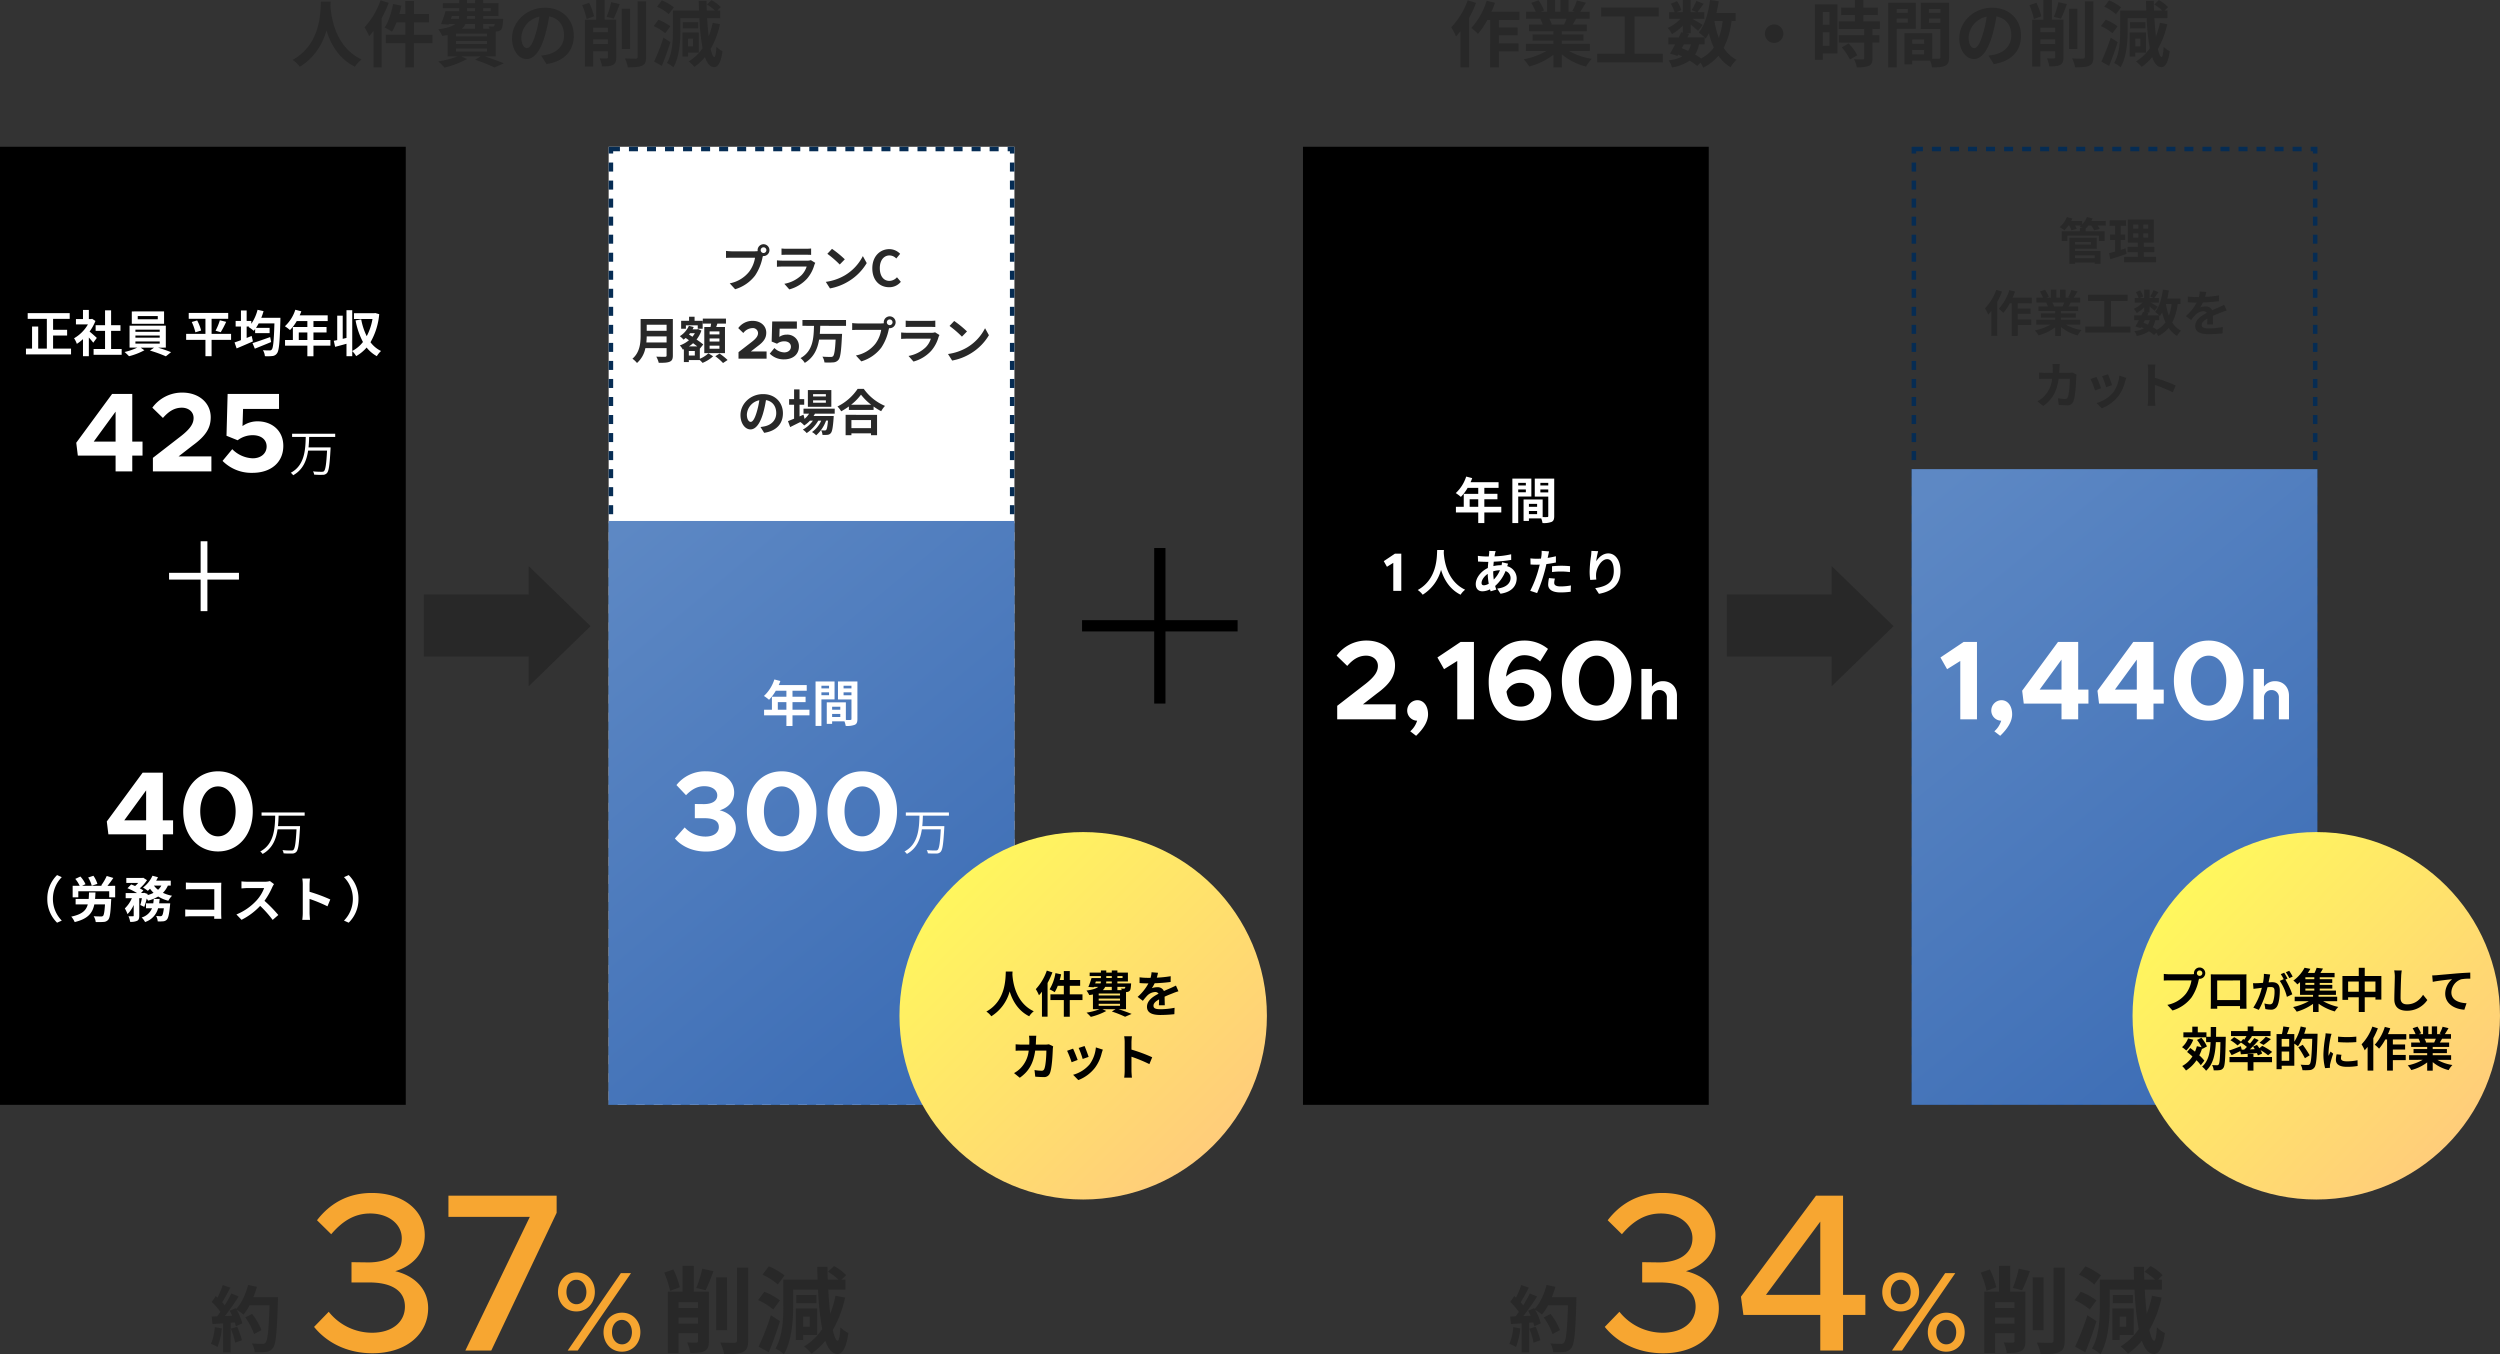 <svg xmlns="http://www.w3.org/2000/svg" xmlns:xlink="http://www.w3.org/1999/xlink" width="1109" height="600.722" viewBox="0 0 1109 600.722">
  <rect x="0" y="0" width="1109" height="600.722" fill="#333333" stroke="none"/>
  <defs>
    <linearGradient id="linear-gradient" x1="0.104" y1="-0.027" x2="0.827" y2="1.225" gradientUnits="objectBoundingBox">
      <stop offset="0" stop-color="#5d88c4"/>
      <stop offset="1" stop-color="#3567b2"/>
    </linearGradient>
    <linearGradient id="linear-gradient-2" x1="0.203" y1="-0.047" x2="0.864" y2="1.224" xlink:href="#linear-gradient"/>
    <linearGradient id="linear-gradient-3" x1="1" y1="1" x2="0" gradientUnits="objectBoundingBox">
      <stop offset="0" stop-color="#ffc480"/>
      <stop offset="1" stop-color="#ffff58"/>
    </linearGradient>
    <linearGradient id="linear-gradient-4" y2="0.05" xlink:href="#linear-gradient-3"/>
  </defs>
  <g id="performance_graf" transform="translate(-226 -7828.896)">
    <g id="長方形_23910" data-name="長方形 23910" transform="translate(1074 7894)" fill="none" stroke="#062c53" stroke-width="2" stroke-dasharray="4 4">
      <rect width="180" height="425" stroke="none"/>
      <rect x="1" y="1" width="178" height="423" fill="none"/>
    </g>
    <rect id="長方形_23911" data-name="長方形 23911" width="180" height="425" transform="translate(804 7894)"/>
    <path id="パス_54444" data-name="パス 54444" d="M-16.06-5.28V-8.624h3.806V-5.28Zm14.036,0H-9.548V-8.624H-3.74v-2.42H-9.548v-2.64h6.314v-2.53h-12.43a14.045,14.045,0,0,0,.726-1.8L-17.6-18.7a16.966,16.966,0,0,1-4.62,7.326A20.248,20.248,0,0,1-19.954-9.68a19.771,19.771,0,0,0,2.992-4h4.708v2.64h-6.424V-5.28h-3.476v2.508h9.9V1.936h2.706V-2.772h7.524ZM8.866-15.906v1.166H5.478v-1.166Zm-3.388,4.18V-12.98H8.866v1.254Zm5.83,1.87V-17.8H2.882V1.914h2.6V-9.856Zm4-1.826v-1.3h3.5v1.3Zm3.5-4.224v1.166h-3.5v-1.166ZM10.23-2.046V-3.41h3.63v1.364ZM13.86-6.6v1.32H10.23V-6.6Zm7.59-11.2H12.826v7.986H18.81v8.6c0,.352-.132.484-.528.484-.286.022-1.1.022-1.958,0v-7.81H7.854V.99H10.23V-.132h5.456a9.687,9.687,0,0,1,.572,2.046,9.505,9.505,0,0,0,4.026-.506C21.164.99,21.45.22,21.45-1.188Z" transform="translate(1164 8109)" fill="#fff"/>
    <path id="パス_54443" data-name="パス 54443" d="M-16.06-5.28V-8.624h3.806V-5.28Zm14.036,0H-9.548V-8.624H-3.74v-2.42H-9.548v-2.64h6.314v-2.53h-12.43a14.045,14.045,0,0,0,.726-1.8L-17.6-18.7a16.966,16.966,0,0,1-4.62,7.326A20.248,20.248,0,0,1-19.954-9.68a19.771,19.771,0,0,0,2.992-4h4.708v2.64h-6.424V-5.28h-3.476v2.508h9.9V1.936h2.706V-2.772h7.524ZM8.866-15.906v1.166H5.478v-1.166Zm-3.388,4.18V-12.98H8.866v1.254Zm5.83,1.87V-17.8H2.882V1.914h2.6V-9.856Zm4-1.826v-1.3h3.5v1.3Zm3.5-4.224v1.166h-3.5v-1.166ZM10.23-2.046V-3.41h3.63v1.364ZM13.86-6.6v1.32H10.23V-6.6Zm7.59-11.2H12.826v7.986H18.81v8.6c0,.352-.132.484-.528.484-.286.022-1.1.022-1.958,0v-7.81H7.854V.99H10.23V-.132h5.456a9.687,9.687,0,0,1,.572,2.046,9.505,9.505,0,0,0,4.026-.506C21.164.99,21.45.22,21.45-1.188ZM-49.94,32h3.552V15.512H-49.22l-4.944,3.312,1.416,2.5,2.808-1.752Zm19.47-18.128c-.154,2.9.154,12.892-8.624,17.754a9.168,9.168,0,0,1,2.2,2.09,18.787,18.787,0,0,0,8.14-11.044c1.232,4.048,3.7,8.58,8.668,11.044a8.6,8.6,0,0,1,2.024-2.222c-8.206-3.85-9.306-13.332-9.482-16.368.022-.462.044-.9.066-1.254Zm24.86,9.46a10.638,10.638,0,0,1,2.992-.484,12.453,12.453,0,0,1-2.75,4.136,25.4,25.4,0,0,1-.242-3.608Zm-4.158,6.2c-.7,0-1.012-.374-1.012-1.056,0-1.232,1.1-2.9,2.728-4a30.368,30.368,0,0,0,.462,4.356A4.63,4.63,0,0,1-9.768,29.536Zm8.074-10.208a12.6,12.6,0,0,1-.2,1.3h-.374a14.651,14.651,0,0,0-3.256.4c.022-.66.088-1.32.154-1.958a63.3,63.3,0,0,0,7.744-.792l-.022-2.508a36.336,36.336,0,0,1-7.392.924c.066-.418.132-.814.22-1.166a8.463,8.463,0,0,1,.308-1.166l-2.86-.066a8.7,8.7,0,0,1-.066,1.3l-.132,1.166H-8.4a35.773,35.773,0,0,1-4.026-.286l.088,2.53c1.012.044,2.706.132,3.85.132h.7c-.088.88-.154,1.8-.22,2.728-3.036,1.43-5.346,4.378-5.346,7.15,0,2.222,1.342,3.19,2.948,3.19a7.668,7.668,0,0,0,3.366-.88c.088.308.2.616.286.88l2.508-.748c-.176-.528-.352-1.056-.506-1.628a16.94,16.94,0,0,0,4.6-6.6A3.24,3.24,0,0,1,2.09,26.28c0,2.134-1.716,4.246-5.918,4.708l1.452,2.288C2.97,32.484,4.8,29.47,4.8,26.412a5.623,5.623,0,0,0-4.2-5.346c.132-.418.286-.88.4-1.122Zm22.176,4.334a32.009,32.009,0,0,1,4.2-.242,31.469,31.469,0,0,1,3.74.264l.066-2.618a37.825,37.825,0,0,0-3.828-.2c-1.408,0-2.97.11-4.18.22Zm1.716-7c-1.188.286-2.42.528-3.652.726l.176-.836c.11-.484.308-1.452.462-2.046l-3.322-.264a11.311,11.311,0,0,1-.088,2.2q-.066.528-.2,1.254c-.66.044-1.3.066-1.936.066a21.448,21.448,0,0,1-2.75-.176l.066,2.728c.77.044,1.584.088,2.64.088.44,0,.924-.022,1.43-.044-.154.616-.308,1.232-.462,1.8A48.036,48.036,0,0,1,10.8,31.978L13.86,32.99a70.264,70.264,0,0,0,3.454-10.076c.242-.88.462-1.848.66-2.794,1.452-.176,2.926-.418,4.224-.7ZM19.14,26.324a14.953,14.953,0,0,0-.374,2.9c0,2.2,1.87,3.476,5.544,3.476a34.863,34.863,0,0,0,4.444-.308l.11-2.794a25.258,25.258,0,0,1-4.532.44c-2.332,0-2.882-.7-2.882-1.65a7.537,7.537,0,0,1,.308-1.826ZM37.95,14.268c-.022.616-.066,1.5-.176,2.288a52.834,52.834,0,0,0-.616,6.974,28.183,28.183,0,0,0,.264,3.63l2.706-.176a13.083,13.083,0,0,1-.11-2.31c.11-2.86,2.354-6.732,4.928-6.732,1.8,0,2.926,1.87,2.926,5.236,0,5.28-3.388,6.864-8.228,7.612l1.65,2.53c5.764-1.056,9.548-4,9.548-10.164,0-4.8-2.354-7.766-5.39-7.766-2.464,0-4.356,1.848-5.39,3.52a35.571,35.571,0,0,1,.88-4.51Z" transform="translate(894 8059)" fill="#fff"/>
    <path id="合体_32" data-name="合体 32" d="M101.529,40.14H55V12.615h46.529V0l27.438,26.665L101.529,53.329Z" transform="translate(937 8080)" fill="#282828"/>
    <g id="長方形_23913" data-name="長方形 23913" transform="translate(496 7894)" fill="#fff" stroke="#062c53" stroke-width="2" stroke-dasharray="4 4">
      <rect width="180" height="425" stroke="none"/>
      <rect x="1" y="1" width="178" height="423" fill="none"/>
    </g>
    <rect id="長方形_23914" data-name="長方形 23914" width="180" height="259" transform="translate(496 8060)" fill="url(#linear-gradient)"/>
    <rect id="長方形_23917" data-name="長方形 23917" width="180" height="282" transform="translate(1074 8037)" fill="url(#linear-gradient-2)"/>
    <rect id="長方形_23915" data-name="長方形 23915" width="180" height="425" transform="translate(226 7894)"/>
    <path id="パス_54436" data-name="パス 54436" d="M-66.451-1.474V-7.26h6.226V-9.812h-6.226v-4.84h7.37V-17.2H-77.715v2.552h8.492V-1.474h-3.828v-9.768h-2.728v9.768h-2.706V1.1h20V-1.474Zm19.4-4.73c-.462-.44-2.156-1.958-3.212-2.816a21.354,21.354,0,0,0,2.6-4.708l-1.474-.946-.462.11h-.99v-4.048h-2.6v4.048h-3.124v2.354h5.324a16.548,16.548,0,0,1-6.16,6.16,10.486,10.486,0,0,1,1.232,2.486,18.2,18.2,0,0,0,2.728-2.112v7.59h2.6V-6.38c.748.814,1.5,1.694,1.958,2.31Zm6.336,4.928V-9.328h4.158v-2.53h-4.158v-6.578H-43.4v6.578h-4.18v2.53h4.18v8.052h-5.082V1.276h12.452V-1.276Zm20.7-13.2H-28.9v-1.43h8.888Zm2.794-3.476H-31.537v5.5h14.322ZM-29.931-4.642h10.78v.968h-10.78Zm0-2.618h10.78v.946h-10.78Zm0-2.6h10.78v.946h-10.78Zm13.486,7.964v-9.746H-32.527v9.746h3.41A26.873,26.873,0,0,1-34.749.044a23.012,23.012,0,0,1,1.98,1.87,29.313,29.313,0,0,0,6.82-2.64l-1.672-1.166h5.962l-1.826,1.3a58.557,58.557,0,0,1,7.062,2.552L-14.113.11c-1.518-.594-3.762-1.386-5.808-2ZM12.507-8.008H3.861v-6.666h7.37v-2.6H-6.281v2.6H1.133v6.666H-7.425v2.662H1.133v7.26H3.861v-7.26h8.646ZM-4.939-13.266A22.062,22.062,0,0,1-3.333-8.69l2.552-.792a20.068,20.068,0,0,0-1.76-4.488ZM7.909-8.734a43.045,43.045,0,0,0,2.42-4.6l-2.794-.7A26.069,26.069,0,0,1,5.621-9.394ZM29.843-6.578c-2.86,1.034-5.9,2.09-7.832,2.684L23.045-1.43c2.09-.836,4.774-1.914,7.238-2.948Zm-3.938-8.558a25.832,25.832,0,0,0,1.012-2.948l-2.662-.594a19.819,19.819,0,0,1-2.772,6.226v-1.276H19.415V-18.37h-2.53v4.642H14.531v2.464h2.354v6.05c-1.056.4-2.046.748-2.838,1.012l.924,2.662c2.09-.88,4.774-2.024,7.238-3.124l-.572-2.42c-.726.308-1.474.594-2.222.9v-5.082h1.122l-.242.242A16.081,16.081,0,0,1,22.539-9.35c.22-.242.418-.506.638-.792v1.826H29.6v-2.332h-6.05c.418-.616.814-1.276,1.21-2h6.974c-.242,7.722-.55,10.912-1.188,11.594a1,1,0,0,1-.9.4c-.572,0-1.738,0-3.014-.11a6.342,6.342,0,0,1,.88,2.662,19.7,19.7,0,0,0,3.322-.066A2.735,2.735,0,0,0,32.9.594c.88-1.166,1.188-4.686,1.474-14.476,0-.352.022-1.254.022-1.254ZM42.537-5.28V-8.624h3.806V-5.28Zm14.036,0H49.049V-8.624h5.808v-2.42H49.049v-2.64h6.314v-2.53H42.933a14.045,14.045,0,0,0,.726-1.8L41-18.7a16.966,16.966,0,0,1-4.62,7.326A20.247,20.247,0,0,1,38.643-9.68a19.771,19.771,0,0,0,2.992-4h4.708v2.64H39.919V-5.28H36.443v2.508h9.9V1.936h2.706V-2.772h7.524ZM76.439-17.248,76-17.16H67.023v2.574h8.206a25.4,25.4,0,0,1-2.552,7.612,28.014,28.014,0,0,1-2.442-7.458l-2.508.462A33.507,33.507,0,0,0,71.005-4.4,14.084,14.084,0,0,1,66.253-.418V-18.5H63.7V-6.2l-1.672.4V-16.082H59.587V-5.236c-.55.11-1.056.22-1.518.308l.594,2.684c1.5-.4,3.278-.858,5.038-1.364v5.5h2.552V-.352A9.942,9.942,0,0,1,67.991,1.87a17.528,17.528,0,0,0,4.642-3.806,14.7,14.7,0,0,0,4.532,3.828A9.46,9.46,0,0,1,79.035-.4,12.772,12.772,0,0,1,74.349-4.29a30.232,30.232,0,0,0,3.872-12.452Z" transform="translate(316 7985)" fill="#fff"/>
    <path id="パス_54435" data-name="パス 54435" d="M-82.656-26.368C-82.88-22.144-82.432-7.616-95.2-.544A13.336,13.336,0,0,1-92,2.5c6.752-4.128,10.112-10.3,11.84-16.064C-78.368-7.68-74.784-1.088-67.552,2.5A12.508,12.508,0,0,1-64.608-.736C-76.544-6.336-78.144-20.128-78.4-24.544c.032-.672.064-1.312.1-1.824Zm26.464-.608a33.884,33.884,0,0,1-7.1,11.968,26.005,26.005,0,0,1,2.048,3.968c.64-.7,1.28-1.5,1.92-2.3v16.1h3.616v-21.76a54.21,54.21,0,0,0,3.136-6.816Zm23.008,15.3h-8.192v-5.5h6.688V-20.9h-6.688v-5.792h-3.84V-20.9h-2.656c.352-1.216.672-2.432.928-3.68l-3.68-.768c-.736,3.9-2.048,7.968-3.776,10.464a24.592,24.592,0,0,1,3.3,1.824,22.582,22.582,0,0,0,1.984-4.128h3.9v5.5h-8.64v3.712h8.64V2.784h3.84V-7.968h8.192ZM-22.72-5.568H-8.96v1.312H-22.72Zm8.448-10.912v2.112H-20.1a6.487,6.487,0,0,0,1.568-2.112Zm-10.272-3.488h3.232A3.924,3.924,0,0,1-21.5-18.72h-3.488Zm6.72-3.488h3.552v1.28h-3.552Zm10.5,0v1.28h-3.328v-1.28Zm-6.944,4.736H-17.92l.1-1.248h3.552Zm8.736,2.24a1.951,1.951,0,0,1-.288.928.734.734,0,0,1-.672.224,9.442,9.442,0,0,1-1.76-.1,6.686,6.686,0,0,1,.384,1.056h-2.784V-16.48ZM-8.96-10.944H-22.72v-1.248H-8.96Zm0,3.328H-22.72V-8.9H-8.96ZM-5.088-2.08V-13.12c.192,0,.352-.032.48-.032a2.851,2.851,0,0,0,1.856-.768c.544-.576.736-1.728.9-3.808.032-.352.064-.992.064-.992h-8.864v-1.248h6.784V-25.7h-6.784v-1.376h-3.616V-25.7h-3.552v-1.376H-21.28V-25.7h-7.264v2.24h7.264v1.28h-6.08a48.357,48.357,0,0,1-2.016,5.76l3.456.224.128-.288h2.784c-1.312,1.056-3.616,1.856-7.584,2.368A14.79,14.79,0,0,1-28.8-11.168c.864-.128,1.632-.256,2.368-.416v9.5h4.352A43.444,43.444,0,0,1-30.56.16a24.588,24.588,0,0,1,2.752,2.72A40.9,40.9,0,0,0-17.824-.928L-20.352-2.08h8.544l-2.432,1.5A67.514,67.514,0,0,1-5.7,2.816L-1.472.992C-3.488.128-6.848-1.088-9.92-2.08ZM8.736-5.76c-1.184,0-2.464-1.568-2.464-4.768A9.936,9.936,0,0,1,14.3-19.712a50.866,50.866,0,0,1-1.7,7.68C11.328-7.744,10.048-5.76,8.736-5.76Zm8.7,7.072c8-1.216,12.1-5.952,12.1-12.608,0-6.912-4.96-12.384-12.8-12.384-8.224,0-14.592,6.272-14.592,13.568C2.144-4.768,5.12-.9,8.608-.9c3.456,0,6.208-3.9,8.1-10.3a68.868,68.868,0,0,0,1.888-8.608c4.256.736,6.624,4,6.624,8.384,0,4.608-3.136,7.52-7.2,8.48-.832.192-1.728.352-2.944.512ZM38.528-19.872a30.018,30.018,0,0,0-2.176-6.016l-3.1,1.088a31.661,31.661,0,0,1,1.984,6.144Zm-.416,12.32v-2.08h6.56v2.08Zm6.56-7.264v1.984h-6.56v-1.984Zm3.68-3.552h-5.12V-27.1H39.456v8.736H34.464V2.4h3.648V-4.352h6.56v2.624c0,.416-.16.544-.576.576-.448,0-1.824,0-3.072-.064a14.068,14.068,0,0,1,1.024,3.552c2.24,0,3.744-.064,4.832-.64,1.152-.608,1.472-1.6,1.472-3.36Zm-1.088-.48a68.684,68.684,0,0,0,2.624-6.464l-3.776-.832a39.3,39.3,0,0,1-2.016,6.5ZM54.5-23.232h-3.68V-5.376H54.5Zm3.36-3.264V-1.92c0,.608-.256.8-.864.832-.672,0-2.72,0-4.8-.1A14.6,14.6,0,0,1,53.5,2.752c2.912.032,5.056-.1,6.368-.736s1.76-1.664,1.76-3.9V-26.5ZM73.92-23.872a23.2,23.2,0,0,0-5.312-3.072l-2.144,2.816A20.406,20.406,0,0,1,71.648-20.8Zm-1.568,8.448a20.1,20.1,0,0,0-5.28-2.912l-2.08,2.816a20.94,20.94,0,0,1,5.12,3.168ZM69.312-10.4A92.493,92.493,0,0,1,65.152.224l3.456,1.888C69.92-1.088,71.3-4.9,72.384-8.416Zm13.12.448v3.424H80.224V-9.952ZM84.96-3.744V-12.7H77.728V-2.016h2.5V-3.744ZM84.7-17.28H77.888V-14.5H84.7Zm6.432.288a36.183,36.183,0,0,1-1.76,6.048c-.288-2.4-.512-5.152-.672-8.128H94.5v-3.36H93.184l1.568-1.536a16.9,16.9,0,0,0-4.1-3.072l-2.048,1.92a20.67,20.67,0,0,1,3.552,2.688H88.544q-.1-2.112-.1-4.32H84.96c.032,1.472.064,2.912.128,4.32H73.5V-13.5C73.5-9.184,73.28-3.3,70.848.832A12.364,12.364,0,0,1,73.7,2.752C76.384-1.728,76.832-8.7,76.832-13.5v-5.568h8.416A95.566,95.566,0,0,0,86.656-5.728,19.764,19.764,0,0,1,80.544.128a20.05,20.05,0,0,1,2.5,2.432,23.871,23.871,0,0,0,4.672-4.32c.992,2.848,2.336,4.416,4.1,4.448,1.312,0,2.88-1.248,3.68-7.072A10.18,10.18,0,0,1,92.8-6.336c-.16,2.944-.48,4.576-.928,4.544-.576-.032-1.12-1.376-1.632-3.616A39.378,39.378,0,0,0,94.4-16.384Z" transform="translate(451 7856)" fill="#282828"/>
    <path id="パス_54434" data-name="パス 54434" d="M-151.936-26.976a33.291,33.291,0,0,1-7.3,11.968,26,26,0,0,1,2.112,4.064c.64-.7,1.312-1.5,1.984-2.3v16h3.84v-21.92a49.847,49.847,0,0,0,3.072-6.656Zm22.944,8.7v-3.616h-12.416a37.819,37.819,0,0,0,1.568-3.968l-3.68-.928A31.768,31.768,0,0,1-150.3-14.72a25.881,25.881,0,0,1,2.912,2.656,35.533,35.533,0,0,0,4.192-6.208h1.216V2.784h3.9v-7.1h8.7V-7.84h-8.7v-3.616h8.288v-3.456h-8.288v-3.36Zm20.928-.512c-.352.864-.736,1.792-1.12,2.56h-5.984l.544-.1a15.761,15.761,0,0,0-1.088-2.464ZM-97.728-4.512V-7.648h-12.448V-9.056h9.6v-2.752h-9.6v-1.44h11.1v-2.976h-6.272c.48-.768.992-1.632,1.5-2.56h6.016v-3.1h-4.16c.736-1.12,1.6-2.56,2.5-4.032l-4-.96a25.778,25.778,0,0,1-2.016,4.64l1.152.352H-107.2V-27.1h-3.584v5.216h-2.368V-27.1H-116.7v5.216h-2.912l1.568-.576a24.214,24.214,0,0,0-2.432-4.512l-3.264,1.12a28.683,28.683,0,0,1,1.984,3.968h-4.288v3.1h6.688l-.384.064a14.38,14.38,0,0,1,1.088,2.5h-6.08v2.976h10.816v1.44h-9.216v2.752h9.216v1.408h-12.224v3.136h9.184A33.619,33.619,0,0,1-127.072-.768,17.75,17.75,0,0,1-124.64,2.4a30.355,30.355,0,0,0,10.72-5.184V2.784h3.744v-5.76A27.315,27.315,0,0,0-99.424,2.432a17.9,17.9,0,0,1,2.56-3.456,28.588,28.588,0,0,1-10.144-3.488ZM-77.92-3.264V-19.808h10.752v-3.968H-92.736v3.968h10.464V-3.264H-94.464V.576h29.088v-3.84Zm31.072-4.16V-10.5c.192.192.32.352.448.48a20.3,20.3,0,0,0,1.472-2.3,33.877,33.877,0,0,0,2.176,6.3,15.72,15.72,0,0,1-5.632,4.832,29.8,29.8,0,0,0-2.656-1.7,12.933,12.933,0,0,0,1.7-4.544Zm-9.184,0h3.1a9.73,9.73,0,0,1-1.216,2.912C-55.072-4.96-56-5.344-56.96-5.728Zm17.216-10.4a34.24,34.24,0,0,1-1.728,7.52,40.377,40.377,0,0,1-1.952-7.52Zm5.728,0v-3.52H-41.6c.416-1.7.768-3.456,1.024-5.248l-3.84-.512c-.768,5.7-2.3,11.136-5.024,14.4A22.188,22.188,0,0,1-46.848-10.5h-7.616l.768-1.536-1.376-.288h2.048v-3.872c1.248.992,2.592,2.112,3.3,2.784l2.016-2.624c-.7-.48-2.976-1.824-4.512-2.688h5.248v-3.008h-3.04c.768-.992,1.76-2.336,2.752-3.712l-3.2-1.28a30.91,30.91,0,0,1-2.144,4.064l2.112.928h-2.528V-27.1h-3.488v5.376H-59.2l2.048-.9a13.633,13.633,0,0,0-1.92-3.968l-2.752,1.152a17.047,17.047,0,0,1,1.664,3.712h-2.432v3.008H-57.6a17,17,0,0,1-5.632,4,11.513,11.513,0,0,1,1.92,2.752,23.063,23.063,0,0,0,4.8-3.712v3.072l-.7-.16c-.32.7-.7,1.472-1.088,2.272h-4.64v3.072h3.04c-.8,1.536-1.6,2.976-2.3,4.1L-58.88-2.3l.352-.608a18.452,18.452,0,0,1,1.792.864,17.057,17.057,0,0,1-6.08,1.7,8.8,8.8,0,0,1,1.5,3.168A19.632,19.632,0,0,0-53.44-.224a30.325,30.325,0,0,1,3.328,2.4L-48.672.7A14.45,14.45,0,0,1-47.456,2.88,20.784,20.784,0,0,0-40.7-2.368,17.369,17.369,0,0,0-35.328,2.72,14.694,14.694,0,0,1-32.7-.576a15.019,15.019,0,0,1-5.664-5.312A36.008,36.008,0,0,0-34.88-17.824ZM-20.1-12.16a4.125,4.125,0,0,0,4.1,4.1,4.125,4.125,0,0,0,4.1-4.1,4.125,4.125,0,0,0-4.1-4.1A4.125,4.125,0,0,0-20.1-12.16Zm28.64-9.6v5.632H5.6V-21.76ZM5.6-6.784V-12.8H8.544v6.016Zm6.5-18.368H2.08V-.576H5.6V-3.392h6.5ZM13.984-6.08A22.512,22.512,0,0,1,17.632-.7L20.9-2.592A22.08,22.08,0,0,0,17.024-7.84Zm16.928-8.192V-17.6h-7.3v-2.816h6.4v-3.328h-6.4V-27.1H19.872v3.36H13.728v3.328h6.144V-17.6H12.64v3.328h11.3v2.752H12.7v3.3H23.936v6.88c0,.448-.16.576-.672.576-.48,0-2.272,0-3.808-.064a12.835,12.835,0,0,1,1.216,3.584,14.167,14.167,0,0,0,5.344-.64c1.248-.576,1.6-1.536,1.6-3.36V-8.224h3.072v-3.3H27.616v-2.752ZM43.3-23.136v1.7H38.368v-1.7Zm-4.928,6.08V-18.88H43.3v1.824Zm8.48,2.72V-25.888H34.592V2.784h3.776v-17.12Zm5.824-2.656V-18.88H57.76v1.888Zm5.088-6.144v1.7H52.672v-1.7ZM45.28-2.976V-4.96h5.28v1.984ZM50.56-9.6v1.92H45.28V-9.6ZM61.6-25.888H49.056v11.616h8.7V-1.76c0,.512-.192.7-.768.7-.416.032-1.6.032-2.848,0v-11.36H41.824V1.44H45.28V-.192h7.936a14.09,14.09,0,0,1,.832,2.976c2.752,0,4.608-.1,5.856-.736,1.28-.608,1.7-1.728,1.7-3.776ZM72.736-5.76c-1.184,0-2.464-1.568-2.464-4.768A9.936,9.936,0,0,1,78.3-19.712a50.866,50.866,0,0,1-1.7,7.68C75.328-7.744,74.048-5.76,72.736-5.76Zm8.7,7.072c8-1.216,12.1-5.952,12.1-12.608,0-6.912-4.96-12.384-12.8-12.384-8.224,0-14.592,6.272-14.592,13.568C66.144-4.768,69.12-.9,72.608-.9c3.456,0,6.208-3.9,8.1-10.3a68.868,68.868,0,0,0,1.888-8.608c4.256.736,6.624,4,6.624,8.384,0,4.608-3.136,7.52-7.2,8.48-.832.192-1.728.352-2.944.512Zm21.088-21.184a30.018,30.018,0,0,0-2.176-6.016l-3.1,1.088a31.661,31.661,0,0,1,1.984,6.144Zm-.416,12.32v-2.08h6.56v2.08Zm6.56-7.264v1.984h-6.56v-1.984Zm3.68-3.552h-5.12V-27.1h-3.776v8.736H98.464V2.4h3.648V-4.352h6.56v2.624c0,.416-.16.544-.576.576-.448,0-1.824,0-3.072-.064a14.068,14.068,0,0,1,1.024,3.552c2.24,0,3.744-.064,4.832-.64,1.152-.608,1.472-1.6,1.472-3.36Zm-1.088-.48a68.685,68.685,0,0,0,2.624-6.464l-3.776-.832a39.3,39.3,0,0,1-2.016,6.5Zm7.232-4.384h-3.68V-5.376h3.68Zm3.36-3.264V-1.92c0,.608-.256.8-.864.832-.672,0-2.72,0-4.8-.1A14.6,14.6,0,0,1,117.5,2.752c2.912.032,5.056-.1,6.368-.736s1.76-1.664,1.76-3.9V-26.5Zm16.064,2.624a23.2,23.2,0,0,0-5.312-3.072l-2.144,2.816a20.406,20.406,0,0,1,5.184,3.328Zm-1.568,8.448a20.1,20.1,0,0,0-5.28-2.912l-2.08,2.816a20.94,20.94,0,0,1,5.12,3.168Zm-3.04,5.024A92.493,92.493,0,0,1,129.152.224l3.456,1.888c1.312-3.2,2.688-7.008,3.776-10.528Zm13.12.448v3.424h-2.208V-9.952Zm2.528,6.208V-12.7h-7.232V-2.016h2.5V-3.744ZM148.7-17.28h-6.816V-14.5H148.7Zm6.432.288a36.183,36.183,0,0,1-1.76,6.048c-.288-2.4-.512-5.152-.672-8.128H158.5v-3.36h-1.312l1.568-1.536a16.9,16.9,0,0,0-4.1-3.072l-2.048,1.92a20.67,20.67,0,0,1,3.552,2.688h-3.616q-.1-2.112-.1-4.32H148.96c.032,1.472.064,2.912.128,4.32H137.5V-13.5c0,4.32-.224,10.208-2.656,14.336a12.365,12.365,0,0,1,2.848,1.92c2.688-4.48,3.136-11.456,3.136-16.256v-5.568h8.416a95.564,95.564,0,0,0,1.408,13.344A19.765,19.765,0,0,1,144.544.128a20.051,20.051,0,0,1,2.5,2.432,23.872,23.872,0,0,0,4.672-4.32c.992,2.848,2.336,4.416,4.1,4.448,1.312,0,2.88-1.248,3.68-7.072A10.18,10.18,0,0,1,156.8-6.336c-.16,2.944-.48,4.576-.928,4.544-.576-.032-1.12-1.376-1.632-3.616a39.378,39.378,0,0,0,4.16-10.976Z" transform="translate(1029 7856)" fill="#282828"/>
    <path id="パス_54433" data-name="パス 54433" d="M-14.96-5.28V-8.624h3.806V-5.28Zm14.036,0H-8.448V-8.624H-2.64v-2.42H-8.448v-2.64h6.314v-2.53h-12.43a14.045,14.045,0,0,0,.726-1.8L-16.5-18.7a16.966,16.966,0,0,1-4.62,7.326A20.248,20.248,0,0,1-18.854-9.68a19.771,19.771,0,0,0,2.992-4h4.708v2.64h-6.424V-5.28h-3.476v2.508h9.9V1.936h2.706V-2.772H-.924Zm8.69-10.626v1.166H4.378v-1.166Zm-3.388,4.18V-12.98H7.766v1.254Zm5.83,1.87V-17.8H1.782V1.914h2.6V-9.856Zm4-1.826v-1.3h3.5v1.3Zm3.5-4.224v1.166h-3.5v-1.166ZM9.13-2.046V-3.41h3.63v1.364ZM12.76-6.6v1.32H9.13V-6.6Zm7.59-11.2H11.726v7.986H17.71v8.6c0,.352-.132.484-.528.484-.286.022-1.1.022-1.958,0v-7.81H6.754V.99H9.13V-.132h5.456a9.687,9.687,0,0,1,.572,2.046,9.505,9.505,0,0,0,4.026-.506C20.064.99,20.35.22,20.35-1.188Z" transform="translate(586 8149)" fill="#fff"/>
    <path id="パス_54432" data-name="パス 54432" d="M-46.825.65c8.05,0,13.25-4.3,13.25-10.25,0-4.55-3.45-7.2-7.2-8.05,3.8-1.1,6.45-3.95,6.45-7.9,0-5.45-4.85-9.4-12.55-9.4a16.128,16.128,0,0,0-13.05,6.1l4.25,4.5c2.3-2.4,4.85-4,8.05-4,3.4,0,5.8,1.6,5.8,4.1,0,2.45-2.25,3.85-6,3.85l-3.95-.05v6.3h3.95c4.6-.05,6.7,1.3,6.7,3.95,0,2.45-2.25,4.2-6,4.2a12.516,12.516,0,0,1-9.15-4.05l-4.35,4.9C-57.725-1.8-52.975.65-46.825.65Zm33.6-.05c9,0,15.4-7.35,15.4-17.8,0-10.4-6.4-17.75-15.4-17.75-9.1,0-15.45,7.35-15.45,17.75C-28.675-6.75-22.325.6-13.225.6Zm0-6.7c-4.65,0-7.9-4.65-7.9-11.1s3.25-11.05,7.9-11.05c4.6,0,7.8,4.6,7.8,11.05S-8.625-6.1-13.225-6.1ZM22.525.6c9,0,15.4-7.35,15.4-17.8,0-10.4-6.4-17.75-15.4-17.75-9.1,0-15.45,7.35-15.45,17.75C7.075-6.75,13.425.6,22.525.6Zm0-6.7c-4.65,0-7.9-4.65-7.9-11.1s3.25-11.05,7.9-11.05c4.6,0,7.8,4.6,7.8,11.05S27.125-6.1,22.525-6.1Zm38.42-9.168V-16.7H41.827v1.43h6.05C47.745-9.592,47.393-2.64,41.233.616a4.173,4.173,0,0,1,1.056,1.1C46.667-.7,48.295-4.862,48.933-9.218h8.4c-.33,6.05-.7,8.514-1.386,9.13-.22.22-.506.264-1.034.264A37.033,37.033,0,0,1,51.089,0,3.123,3.123,0,0,1,51.6,1.43a30.424,30.424,0,0,0,3.85.088,2.349,2.349,0,0,0,1.8-.726c.88-.924,1.232-3.542,1.628-10.692.022-.2.022-.726.022-.726h-9.79c.176-1.562.242-3.146.286-4.642Z" transform="translate(586 8206)" fill="#fff"/>
    <path id="パス_54431" data-name="パス 54431" d="M-26.175,0h7.4V-7h4.55v-6.2h-4.55V-34.35h-8.95l-15.9,21.65.7,5.7h16.75Zm-9.7-13.2,9.7-13.3v13.3ZM5.725.6c9,0,15.4-7.35,15.4-17.8,0-10.4-6.4-17.75-15.4-17.75-9.1,0-15.45,7.35-15.45,17.75C-9.725-6.75-3.375.6,5.725.6Zm0-6.7c-4.65,0-7.9-4.65-7.9-11.1s3.25-11.05,7.9-11.05c4.6,0,7.8,4.6,7.8,11.05S10.325-6.1,5.725-6.1Zm38.42-9.168V-16.7H25.027v1.43h6.05C30.945-9.592,30.593-2.64,24.433.616a4.173,4.173,0,0,1,1.056,1.1C29.867-.7,31.5-4.862,32.133-9.218h8.4c-.33,6.05-.7,8.514-1.386,9.13-.22.22-.506.264-1.034.264A37.033,37.033,0,0,1,34.289,0a3.123,3.123,0,0,1,.506,1.43,30.424,30.424,0,0,0,3.85.088,2.349,2.349,0,0,0,1.8-.726c.88-.924,1.232-3.542,1.628-10.692.022-.2.022-.726.022-.726h-9.79c.176-1.562.242-3.146.286-4.642Z" transform="translate(317 8206)" fill="#fff"/>
    <path id="パス_54430" data-name="パス 54430" d="M-39.725,0h7.4V-7h4.55v-6.2h-4.55V-34.35h-8.95l-15.9,21.65.7,5.7h16.75Zm-9.7-13.2,9.7-13.3v13.3ZM-23.175,0H2.775V-6.65h-14.55l6.25-4.85c6-4.35,8-7.9,8-12.5,0-6.45-5.3-10.95-12.6-10.95a16.279,16.279,0,0,0-13.3,6.7l4.7,4.55c2.5-2.85,5.05-4.55,8.4-4.55,2.8,0,5.2,1.7,5.2,4.55,0,2.4-1.3,4.65-5.4,7.9L-23.175-6Zm44.15.65c8.25,0,13.7-4.65,13.7-11.95,0-7-5.3-10.9-11.35-10.9a11.412,11.412,0,0,0-6.75,2.1l.25-7.6h15.95v-6.65H9.975l-.5,18.55,4.95,2a10.919,10.919,0,0,1,6.7-2.25c3.75,0,6.15,2,6.15,5,0,2.95-2.35,5.25-6.2,5.25a13.456,13.456,0,0,1-9.05-4.05l-4.3,5.2A18,18,0,0,0,20.975.65Zm36.72-15.918V-16.7H38.577v1.43h6.05C44.495-9.592,44.143-2.64,37.983.616a4.173,4.173,0,0,1,1.056,1.1C43.417-.7,45.045-4.862,45.683-9.218h8.4c-.33,6.05-.7,8.514-1.386,9.13-.22.22-.506.264-1.034.264A37.033,37.033,0,0,1,47.839,0a3.123,3.123,0,0,1,.506,1.43,30.424,30.424,0,0,0,3.85.088A2.349,2.349,0,0,0,54,.792c.88-.924,1.232-3.542,1.628-10.692.022-.2.022-.726.022-.726h-9.79c.176-1.562.242-3.146.286-4.642Z" transform="translate(317 8038)" fill="#fff"/>
    <path id="パス_54308" data-name="パス 54308" d="M-49.775,1.2c14.9,0,24.7-8.4,24.7-20,0-9.6-7.5-14.8-14.6-16.4,7.2-2.2,13.1-7.5,13.1-16,0-11-9.6-18.7-23.5-18.7-11.2,0-19,5.2-24.3,12.1l6.3,6.2c4.8-5.6,10.1-9.2,17.3-9.2,8,0,14,4.6,14,11,0,6.9-6.1,10.7-14.8,10.7l-7.5-.1v9h7.5c10.2-.1,16.2,3.6,16.2,10.7,0,6.9-5.7,11.6-14.6,11.6a24.625,24.625,0,0,1-19.2-9.3l-6.5,6.7C-70.375-3.9-61.475,1.2-49.775,1.2ZM-8.575,0h11.5l29-61.1v-7.6h-48v9.4h36.1Zm49.25-17.35c4.8,0,8.2-3.75,8.2-8.65,0-4.8-3.25-8.65-8.15-8.65-4.85,0-8.2,3.8-8.2,8.75C32.525-21.2,35.775-17.35,40.675-17.35ZM36.825,0h4.45l23.65-34.35h-4.5Zm3.9-20.55c-2.55,0-4.45-2.3-4.45-5.4,0-3.2,1.8-5.45,4.4-5.45,2.55,0,4.45,2.3,4.45,5.45S43.275-20.55,40.725-20.55ZM60.875.5c4.8,0,8.2-3.75,8.2-8.7,0-4.7-3.25-8.6-8.15-8.6-4.85,0-8.2,3.9-8.2,8.65C52.725-3.25,56.125.5,60.875.5Zm.05-3.25c-2.6,0-4.45-2.3-4.45-5.45,0-3.05,1.8-5.4,4.4-5.4,2.55,0,4.45,2.3,4.45,5.45S63.525-2.75,60.925-2.75Z" transform="translate(441 8428)" fill="#f7a631"/>
    <path id="パス_54429" data-name="パス 54429" d="M-13.728-8.384a23.266,23.266,0,0,1-1.7,7.424A18.809,18.809,0,0,1-12.512.416a29.586,29.586,0,0,0,1.92-8.256Zm7.136.7A32.568,32.568,0,0,1-4.7-1.5L-1.7-2.56a36.492,36.492,0,0,0-2.08-6.016ZM3.392-21.7A36.7,36.7,0,0,0,4.96-26.272l-3.9-.832c-1.024,4.032-2.912,8.128-5.28,10.656l-.224-.384-2.688,1.184c.384.672.768,1.44,1.12,2.208l-3.232.128a103.018,103.018,0,0,0,6.112-8.672l-3.232-1.344A50.035,50.035,0,0,1-9.312-18.08c-.32-.416-.7-.9-1.12-1.344,1.152-1.792,2.464-4.256,3.616-6.464l-3.36-1.184A38.369,38.369,0,0,1-12.512-21.5l-.768-.672-1.792,2.624a30.146,30.146,0,0,1,3.84,4.384c-.48.7-.992,1.376-1.472,1.984l-2.368.1.32,3.328,4.736-.32v12.9h3.36V-10.336l1.824-.128a17.414,17.414,0,0,1,.448,1.728L-1.5-10.08A25.486,25.486,0,0,0-4-16.064,24.453,24.453,0,0,1-.992-13.952a26.365,26.365,0,0,0,2.72-4.128H10.56C10.208-7.168,9.728-2.5,8.768-1.5A1.579,1.579,0,0,1,7.424-.96c-.864,0-2.688,0-4.7-.192A9.1,9.1,0,0,1,4,2.688a30.547,30.547,0,0,0,4.992-.1A3.966,3.966,0,0,0,12.064.832c1.344-1.7,1.792-6.752,2.208-20.768.032-.48.032-1.76.032-1.76ZM7.008-7.072a30.1,30.1,0,0,0-4.16-7.168L-.192-12.7a30.229,30.229,0,0,1,3.9,7.392Z" transform="translate(335 8426)" fill="#282828"/>
    <path id="パス_54428" data-name="パス 54428" d="M-13.728-8.384a23.266,23.266,0,0,1-1.7,7.424A18.809,18.809,0,0,1-12.512.416a29.586,29.586,0,0,0,1.92-8.256Zm7.136.7A32.568,32.568,0,0,1-4.7-1.5L-1.7-2.56a36.492,36.492,0,0,0-2.08-6.016ZM3.392-21.7A36.7,36.7,0,0,0,4.96-26.272l-3.9-.832c-1.024,4.032-2.912,8.128-5.28,10.656l-.224-.384-2.688,1.184c.384.672.768,1.44,1.12,2.208l-3.232.128a103.018,103.018,0,0,0,6.112-8.672l-3.232-1.344A50.035,50.035,0,0,1-9.312-18.08c-.32-.416-.7-.9-1.12-1.344,1.152-1.792,2.464-4.256,3.616-6.464l-3.36-1.184A38.369,38.369,0,0,1-12.512-21.5l-.768-.672-1.792,2.624a30.146,30.146,0,0,1,3.84,4.384c-.48.7-.992,1.376-1.472,1.984l-2.368.1.32,3.328,4.736-.32v12.9h3.36V-10.336l1.824-.128a17.414,17.414,0,0,1,.448,1.728L-1.5-10.08A25.486,25.486,0,0,0-4-16.064,24.453,24.453,0,0,1-.992-13.952a26.365,26.365,0,0,0,2.72-4.128H10.56C10.208-7.168,9.728-2.5,8.768-1.5A1.579,1.579,0,0,1,7.424-.96c-.864,0-2.688,0-4.7-.192A9.1,9.1,0,0,1,4,2.688a30.547,30.547,0,0,0,4.992-.1A3.966,3.966,0,0,0,12.064.832c1.344-1.7,1.792-6.752,2.208-20.768.032-.48.032-1.76.032-1.76ZM7.008-7.072a30.1,30.1,0,0,0-4.16-7.168L-.192-12.7a30.229,30.229,0,0,1,3.9,7.392Z" transform="translate(911 8426)" fill="#282828"/>
    <path id="パス_54427" data-name="パス 54427" d="M-33.432-26.082a39.4,39.4,0,0,0-2.856-7.9l-4.074,1.428a41.556,41.556,0,0,1,2.6,8.064Zm-.546,16.17v-2.73h8.61v2.73Zm8.61-9.534v2.6h-8.61v-2.6Zm4.83-4.662h-6.72V-35.574h-4.956v11.466h-6.552V3.15h4.788V-5.712h8.61v3.444c0,.546-.21.714-.756.756-.588,0-2.394,0-4.032-.084a18.463,18.463,0,0,1,1.344,4.662c2.94,0,4.914-.084,6.342-.84,1.512-.8,1.932-2.1,1.932-4.41Zm-1.428-.63a90.147,90.147,0,0,0,3.444-8.484l-4.956-1.092a51.582,51.582,0,0,1-2.646,8.526Zm9.492-5.754H-17.3V-7.056h4.83Zm4.41-4.284V-2.52c0,.8-.336,1.05-1.134,1.092-.882,0-3.57,0-6.3-.126a19.169,19.169,0,0,1,1.722,5.166c3.822.042,6.636-.126,8.358-.966s2.31-2.184,2.31-5.124v-32.3ZM13.02-31.332a30.446,30.446,0,0,0-6.972-4.032l-2.814,3.7a26.782,26.782,0,0,1,6.8,4.368ZM10.962-20.244a26.376,26.376,0,0,0-6.93-3.822L1.3-20.37a27.484,27.484,0,0,1,6.72,4.158ZM6.972-13.65A121.4,121.4,0,0,1,1.512.294L6.048,2.772C7.77-1.428,9.576-6.426,11-11.046Zm17.22.588v4.494h-2.9v-4.494ZM27.51-4.914v-11.76H18.018V-2.646h3.276V-4.914ZM27.174-22.68H18.228v3.654h8.946Zm8.442.378a47.49,47.49,0,0,1-2.31,7.938c-.378-3.15-.672-6.762-.882-10.668h7.6v-4.41H38.3l2.058-2.016a22.186,22.186,0,0,0-5.376-4.032L32.3-32.97a27.129,27.129,0,0,1,4.662,3.528H32.214q-.126-2.772-.126-5.67H27.51c.042,1.932.084,3.822.168,5.67h-15.2v11.718c0,5.67-.294,13.4-3.486,18.816a16.228,16.228,0,0,1,3.738,2.52c3.528-5.88,4.116-15.036,4.116-21.336v-7.308H27.888A125.431,125.431,0,0,0,29.736-7.518,25.941,25.941,0,0,1,21.714.168,26.316,26.316,0,0,1,24.99,3.36a31.331,31.331,0,0,0,6.132-5.67c1.3,3.738,3.066,5.8,5.376,5.838,1.722,0,3.78-1.638,4.83-9.282A13.362,13.362,0,0,1,37.8-8.316c-.21,3.864-.63,6.006-1.218,5.964-.756-.042-1.47-1.806-2.142-4.746A51.683,51.683,0,0,0,39.9-21.5Z" transform="translate(561 8426)" fill="#282828"/>
    <path id="パス_54309" data-name="パス 54309" d="M-53.225,1.2c14.9,0,24.7-8.4,24.7-20,0-9.6-7.5-14.8-14.6-16.4,7.2-2.2,13.1-7.5,13.1-16,0-11-9.6-18.7-23.5-18.7-11.2,0-19,5.2-24.3,12.1l6.3,6.2c4.8-5.6,10.1-9.2,17.3-9.2,8,0,14,4.6,14,11,0,6.9-6.1,10.7-14.8,10.7l-7.5-.1v9h7.5c10.2-.1,16.2,3.6,16.2,10.7,0,6.9-5.7,11.6-14.6,11.6a24.625,24.625,0,0,1-19.2-9.3l-6.5,6.7C-73.825-3.9-64.925,1.2-53.225,1.2ZM16.475,0h10.1V-15.8h9.9v-8.9h-9.9v-44h-12l-33.3,44.8,1.1,8.1h34.1Zm-24.1-24.7,24.1-32.5v32.5Zm59.75,7.35c4.8,0,8.2-3.75,8.2-8.65,0-4.8-3.25-8.65-8.15-8.65-4.85,0-8.2,3.8-8.2,8.75C43.975-21.2,47.225-17.35,52.125-17.35ZM48.275,0h4.45l23.65-34.35h-4.5Zm3.9-20.55c-2.55,0-4.45-2.3-4.45-5.4,0-3.2,1.8-5.45,4.4-5.45,2.55,0,4.45,2.3,4.45,5.45S54.725-20.55,52.175-20.55ZM72.325.5c4.8,0,8.2-3.75,8.2-8.7,0-4.7-3.25-8.6-8.15-8.6-4.85,0-8.2,3.9-8.2,8.65C64.175-3.25,67.575.5,72.325.5Zm.05-3.25c-2.6,0-4.45-2.3-4.45-5.45,0-3.05,1.8-5.4,4.4-5.4,2.55,0,4.45,2.3,4.45,5.45S74.975-2.75,72.375-2.75Z" transform="translate(1017 8428)" fill="#f7a631"/>
    <path id="パス_54426" data-name="パス 54426" d="M-33.432-26.082a39.4,39.4,0,0,0-2.856-7.9l-4.074,1.428a41.556,41.556,0,0,1,2.6,8.064Zm-.546,16.17v-2.73h8.61v2.73Zm8.61-9.534v2.6h-8.61v-2.6Zm4.83-4.662h-6.72V-35.574h-4.956v11.466h-6.552V3.15h4.788V-5.712h8.61v3.444c0,.546-.21.714-.756.756-.588,0-2.394,0-4.032-.084a18.463,18.463,0,0,1,1.344,4.662c2.94,0,4.914-.084,6.342-.84,1.512-.8,1.932-2.1,1.932-4.41Zm-1.428-.63a90.147,90.147,0,0,0,3.444-8.484l-4.956-1.092a51.582,51.582,0,0,1-2.646,8.526Zm9.492-5.754H-17.3V-7.056h4.83Zm4.41-4.284V-2.52c0,.8-.336,1.05-1.134,1.092-.882,0-3.57,0-6.3-.126a19.169,19.169,0,0,1,1.722,5.166c3.822.042,6.636-.126,8.358-.966s2.31-2.184,2.31-5.124v-32.3ZM13.02-31.332a30.446,30.446,0,0,0-6.972-4.032l-2.814,3.7a26.782,26.782,0,0,1,6.8,4.368ZM10.962-20.244a26.376,26.376,0,0,0-6.93-3.822L1.3-20.37a27.484,27.484,0,0,1,6.72,4.158ZM6.972-13.65A121.4,121.4,0,0,1,1.512.294L6.048,2.772C7.77-1.428,9.576-6.426,11-11.046Zm17.22.588v4.494h-2.9v-4.494ZM27.51-4.914v-11.76H18.018V-2.646h3.276V-4.914ZM27.174-22.68H18.228v3.654h8.946Zm8.442.378a47.49,47.49,0,0,1-2.31,7.938c-.378-3.15-.672-6.762-.882-10.668h7.6v-4.41H38.3l2.058-2.016a22.186,22.186,0,0,0-5.376-4.032L32.3-32.97a27.129,27.129,0,0,1,4.662,3.528H32.214q-.126-2.772-.126-5.67H27.51c.042,1.932.084,3.822.168,5.67h-15.2v11.718c0,5.67-.294,13.4-3.486,18.816a16.228,16.228,0,0,1,3.738,2.52c3.528-5.88,4.116-15.036,4.116-21.336v-7.308H27.888A125.431,125.431,0,0,0,29.736-7.518,25.941,25.941,0,0,1,21.714.168,26.316,26.316,0,0,1,24.99,3.36a31.331,31.331,0,0,0,6.132-5.67c1.3,3.738,3.066,5.8,5.376,5.838,1.722,0,3.78-1.638,4.83-9.282A13.362,13.362,0,0,1,37.8-8.316c-.21,3.864-.63,6.006-1.218,5.964-.756-.042-1.47-1.806-2.142-4.746A51.683,51.683,0,0,0,39.9-21.5Z" transform="translate(1145 8426)" fill="#282828"/>
    <path id="パス_54425" data-name="パス 54425" d="M-5.786-1.826V-.594H-14.5V-1.826Zm-1.672-5.94v1.144H-14.5V-7.766ZM-14.5-4.752h9.636V-9.658H-17.006V1.936H-14.5V1.342h8.712v.594h2.6V-3.74H-14.5ZM-.88-17.094H-7.26q.3-.561.528-1.122l-2.486-.594a10.143,10.143,0,0,1-2.09,3.19v-1.474h-4.884c.176-.352.352-.7.506-1.056l-2.442-.66a11.81,11.81,0,0,1-3.234,4.466,13.764,13.764,0,0,1,2.134,1.408,16.249,16.249,0,0,0,1.76-2.112h.374a12.5,12.5,0,0,1,.99,2.112l2.354-.66a11.092,11.092,0,0,0-.726-1.452H-11.9c-.176.154-.374.308-.55.44.286.132.7.33,1.1.55h-.968v1.54h-8.1v4.356h2.464v-2.4H-3.938v2.4h2.552v-4.356H-9.812v-1.188A12.1,12.1,0,0,0-8.6-15.048h1.276a12.969,12.969,0,0,1,1.32,2.156l2.42-.682a11.068,11.068,0,0,0-.924-1.474H-.88ZM7.9-4.95c-.7.242-1.43.462-2.156.682v-4.4h1.98v-2.4H5.742v-3.872H8.1V-17.38H.836v2.442h2.42v3.872H1.034v2.4H3.256V-3.5c-1.012.286-1.914.528-2.684.726L1.166-.11C3.278-.792,5.918-1.628,8.338-2.486Zm3.388-6.644h2.266V-9.7H11.286Zm0-3.894h2.266v1.826H11.286Zm6.644,1.826H15.752v-1.826H17.93Zm0,3.96H15.752v-1.892H17.93ZM15.994-1.144v-2.09h4.664V-5.588H15.994V-7.48h4.422V-17.71H8.932V-7.48h4.4v1.892H8.778v2.354h4.554v2.09H7.26V1.232H21.406V-1.144Zm-65.45,14.6a22.887,22.887,0,0,1-5.016,8.228,17.878,17.878,0,0,1,1.452,2.794c.44-.484.9-1.034,1.364-1.584v11h2.64V18.822A34.27,34.27,0,0,0-46.9,14.246Zm15.774,5.984V16.952h-8.536a26,26,0,0,0,1.078-2.728l-2.53-.638a21.84,21.84,0,0,1-4.664,8.294,17.793,17.793,0,0,1,2,1.826,24.429,24.429,0,0,0,2.882-4.268h.836V33.914h2.684V29.03h5.984V26.61H-39.93V24.124h5.7V21.748h-5.7v-2.31Zm14.388-.352c-.242.594-.506,1.232-.77,1.76h-4.114l.374-.066a10.835,10.835,0,0,0-.748-1.694Zm7.106,9.812V26.742h-8.558v-.968h6.6V23.882h-6.6v-.99h7.634V20.846h-4.312c.33-.528.682-1.122,1.034-1.76h4.136V16.952h-2.86c.506-.77,1.1-1.76,1.716-2.772l-2.75-.66a17.722,17.722,0,0,1-1.386,3.19l.792.242H-18.7V13.366h-2.464v3.586h-1.628V13.366h-2.442v3.586h-2l1.078-.4a16.647,16.647,0,0,0-1.672-3.1l-2.244.77a19.72,19.72,0,0,1,1.364,2.728h-2.948v2.134h4.6l-.264.044a9.886,9.886,0,0,1,.748,1.716h-4.18v2.046h7.436v.99h-6.336v1.892h6.336v.968h-8.4V28.9h6.314a23.113,23.113,0,0,1-6.952,2.574A12.2,12.2,0,0,1-30.69,33.65a20.869,20.869,0,0,0,7.37-3.564v3.828h2.574v-3.96a18.779,18.779,0,0,0,7.392,3.718,12.306,12.306,0,0,1,1.76-2.376,19.654,19.654,0,0,1-6.974-2.4Zm13.618.858V18.382H8.822V15.654H-8.756v2.728h7.194V29.756H-9.944V32.4h20v-2.64ZM22.792,26.9V24.784c.132.132.22.242.308.33a13.955,13.955,0,0,0,1.012-1.584,23.29,23.29,0,0,0,1.5,4.334,10.807,10.807,0,0,1-3.872,3.322A20.49,20.49,0,0,0,19.91,30.02,8.891,8.891,0,0,0,21.076,26.9Zm-6.314,0h2.134a6.689,6.689,0,0,1-.836,2c-.638-.308-1.276-.572-1.936-.836Zm11.836-7.15a23.54,23.54,0,0,1-1.188,5.17,27.759,27.759,0,0,1-1.342-5.17Zm3.938,0v-2.42H26.4c.286-1.166.528-2.376.7-3.608l-2.64-.352c-.528,3.916-1.584,7.656-3.454,9.9a15.254,15.254,0,0,1,1.782,1.518H17.556l.528-1.056-.946-.2h1.408V20.868c.858.682,1.782,1.452,2.266,1.914l1.386-1.8c-.484-.33-2.046-1.254-3.1-1.848H22.7V17.062h-2.09c.528-.682,1.21-1.606,1.892-2.552l-2.2-.88a21.25,21.25,0,0,1-1.474,2.794l1.452.638H18.546v-3.7h-2.4v3.7H14.3l1.408-.616a9.373,9.373,0,0,0-1.32-2.728L12.5,14.51a11.72,11.72,0,0,1,1.144,2.552H11.968V19.13H15.4a11.687,11.687,0,0,1-3.872,2.75,7.915,7.915,0,0,1,1.32,1.892,15.856,15.856,0,0,0,3.3-2.552v2.112l-.484-.11c-.22.484-.484,1.012-.748,1.562h-3.19V26.9h2.09c-.55,1.056-1.1,2.046-1.584,2.816l2.288.7L14.762,30a12.686,12.686,0,0,1,1.232.594,11.726,11.726,0,0,1-4.18,1.166,6.049,6.049,0,0,1,1.034,2.178,13.5,13.5,0,0,0,5.412-2.09,20.849,20.849,0,0,1,2.288,1.65l.99-1.012a9.935,9.935,0,0,1,.836,1.5,14.289,14.289,0,0,0,4.642-3.608,11.941,11.941,0,0,0,3.7,3.5,10.1,10.1,0,0,1,1.8-2.266,10.326,10.326,0,0,1-3.894-3.652,24.755,24.755,0,0,0,2.4-8.206Zm14.454,9.086c-.022-.99-.066-2.6-.088-3.806,1.342-.616,2.574-1.1,3.542-1.474a23.1,23.1,0,0,1,2.6-.924l-1.1-2.53c-.792.374-1.562.748-2.4,1.122-.9.4-1.826.77-2.948,1.3a2.968,2.968,0,0,0-2.9-1.694,6.818,6.818,0,0,0-2.464.44,13.308,13.308,0,0,0,1.254-2.2,70.975,70.975,0,0,0,7.106-.572l.022-2.552a50.309,50.309,0,0,1-6.16.638c.264-.88.418-1.628.528-2.156l-2.86-.242a12.124,12.124,0,0,1-.44,2.486H39.336a27.952,27.952,0,0,1-3.828-.242v2.552c1.188.11,2.794.154,3.674.154h.264a21.3,21.3,0,0,1-4.8,5.984l2.332,1.738a27.9,27.9,0,0,1,2.024-2.4,5.392,5.392,0,0,1,3.41-1.5,1.7,1.7,0,0,1,1.518.748c-2.486,1.276-5.126,3.036-5.126,5.808,0,2.816,2.574,3.63,5.984,3.63a60.279,60.279,0,0,0,6.16-.352l.088-2.838a33.324,33.324,0,0,1-6.182.638c-2.134,0-3.168-.33-3.168-1.54,0-1.078.88-1.936,2.486-2.816-.022.946-.044,1.958-.088,2.6ZM-15.708,50.14a10.741,10.741,0,0,1-1.672.154h-4.136c.044-.638.066-1.3.088-1.98.022-.528.066-1.452.132-1.958H-24.53a16.282,16.282,0,0,1,.154,2.024c0,.66-.022,1.3-.044,1.914h-3.146c-.836,0-1.98-.066-2.9-.154v2.882c.946-.088,2.156-.088,2.9-.088h2.9a12.938,12.938,0,0,1-3.63,7.832,12.615,12.615,0,0,1-2.882,2.156l2.552,2.068c3.938-2.794,6.028-6.248,6.842-12.056h4.95c0,2.376-.286,6.776-.924,8.162a1.17,1.17,0,0,1-1.254.77,18.209,18.209,0,0,1-3.08-.308l.33,2.948c1.078.088,2.4.176,3.652.176a2.709,2.709,0,0,0,2.838-1.694c.946-2.244,1.21-8.382,1.3-10.758a9.51,9.51,0,0,1,.154-1.166ZM.11,50.91l-2.618.858A36.644,36.644,0,0,1-.726,56.652l2.64-.924C1.606,54.716.528,51.856.11,50.91Zm5.016.616a14.827,14.827,0,0,1-2.794,7.546,14.8,14.8,0,0,1-7.3,4.6l2.31,2.354a17.18,17.18,0,0,0,7.37-5.456A17.739,17.739,0,0,0,7.7,54.122c.132-.44.264-.9.528-1.606Zm-10.12.55-2.64.946a44.437,44.437,0,0,1,2,5.082l2.684-1.012C-3.388,55.86-4.444,53.2-4.994,52.076ZM30.118,55.9a71.854,71.854,0,0,0-9.2-3.41V49.26a23.926,23.926,0,0,1,.2-2.662H17.688a15.344,15.344,0,0,1,.22,2.662V61.888a23.541,23.541,0,0,1-.22,3.058H21.12c-.088-.88-.2-2.42-.2-3.058V55.662a63.544,63.544,0,0,1,7.942,3.278Z" transform="translate(1161 7944)" fill="#282828"/>
    <g id="グループ_12863" data-name="グループ 12863" transform="translate(27 4027)">
      <rect id="長方形_23758" data-name="長方形 23758" width="69" height="5" transform="translate(679 4077)"/>
      <rect id="長方形_23759" data-name="長方形 23759" width="69" height="5" transform="translate(716 4045) rotate(90)"/>
    </g>
    <path id="パス_54439" data-name="パス 54439" d="M-64.68,2.2l2.09-.924A13.668,13.668,0,0,1-66.528-8.36,13.668,13.668,0,0,1-62.59-18l-2.09-.924A14.5,14.5,0,0,0-69.014-8.36,14.5,14.5,0,0,0-64.68,2.2Zm17.886-17.226a13.162,13.162,0,0,0-1.76-3.586l-2.332.77A13.706,13.706,0,0,1-49.3-14.19Zm-1.034,6.688c.088-.9.132-1.848.176-2.86h-2.86c-.044,1.034-.066,1.98-.154,2.86h-5.786V-5.9h5.39c-.726,2.662-2.508,4.4-7.326,5.412a9.1,9.1,0,0,1,1.518,2.42c5.874-1.43,7.92-4,8.712-7.832h4.73c-.2,3.234-.462,4.708-.88,5.1a1.277,1.277,0,0,1-.924.242c-.572,0-1.936-.022-3.234-.11a5.7,5.7,0,0,1,.924,2.574,28.147,28.147,0,0,0,3.454-.044A2.78,2.78,0,0,0-42.02.924c.748-.814,1.056-2.992,1.3-8.206.044-.33.066-1.056.066-1.056Zm5.5-5.808a41.358,41.358,0,0,0,2.6-3.5l-2.926-.88a22.364,22.364,0,0,1-2.464,4.2l.484.176h-9l1.562-.726a13.3,13.3,0,0,0-2.266-3.41l-2.266,1.056a14.416,14.416,0,0,1,1.958,3.08h-3.124v5.1h2.508v-2.684h13.706v2.684h2.64v-5.1ZM-19.4-6.38c.088-.638.154-1.3.22-1.958H-21.8a18.366,18.366,0,0,1-.22,1.958h-3.212V-4.2h2.662A7.052,7.052,0,0,1-27.17-.11a7.4,7.4,0,0,1,1.518,2.024A8.789,8.789,0,0,0-19.866-4.2h2.552c-.242,2.046-.528,2.992-.836,3.278a.9.9,0,0,1-.7.242,18.632,18.632,0,0,1-1.892-.11,5.678,5.678,0,0,1,.7,2.42,16.81,16.81,0,0,0,2.464-.044,2.419,2.419,0,0,0,1.606-.77c.638-.7,1.034-2.4,1.386-6.2.044-.308.088-.99.088-.99Zm.968-7.876a6.685,6.685,0,0,1-1.452,1.87,8.627,8.627,0,0,1-1.826-1.87Zm4.18,0v-2.178h-6.49a14.749,14.749,0,0,0,.814-1.54l-2.442-.66a13.115,13.115,0,0,1-4.2,5.236,19.211,19.211,0,0,1,2.134,1.474,13.1,13.1,0,0,0,.99-.946,12.439,12.439,0,0,0,1.562,1.826,13.329,13.329,0,0,1-2.684,1.012l.088-.506-1.584-.528-.352.11h-1.056l1.078-1.122a12.312,12.312,0,0,0-1.606-.968,16.422,16.422,0,0,0,3.212-3.63l-1.672-1.056-.4.088h-7.106v2.2h5.28a13.738,13.738,0,0,1-1.386,1.386c-.594-.264-1.21-.506-1.738-.7l-1.65,1.672a31.914,31.914,0,0,1,4.246,2.134h-5.038v2.288h2.75a13.823,13.823,0,0,1-3.124,4.532,14.661,14.661,0,0,1,1.188,2.53,13.329,13.329,0,0,0,2.75-4.07V-.968c0,.264-.088.308-.352.33-.286,0-1.166,0-1.98-.022a8.716,8.716,0,0,1,.748,2.486,6.489,6.489,0,0,0,3.1-.462c.77-.4.946-1.1.946-2.288V-8.668h1.166a28.676,28.676,0,0,1-.7,3.036l1.76.814a25.681,25.681,0,0,0,1.078-3.674,8.327,8.327,0,0,1,.616.924,17.609,17.609,0,0,0,4.488-1.848,15.846,15.846,0,0,0,4.488,1.892,10.048,10.048,0,0,1,1.65-2.222,17.119,17.119,0,0,1-4.048-1.3,10.807,10.807,0,0,0,2.2-3.212ZM8.206.484c-.044-.66-.088-1.826-.088-2.6v-11.4c0-.638.044-1.518.066-2.024-.374.022-1.3.044-1.936.044H-4.818c-.77,0-1.914-.044-2.728-.132v3.058c.616-.044,1.8-.088,2.728-.088H5.06v9.108H-5.082c-.99,0-1.98-.066-2.75-.132V-.528c.726-.066,1.98-.132,2.838-.132H5.038c0,.418,0,.792-.022,1.144ZM29.744-16.258a7.943,7.943,0,0,1-2.288.286H19.712a24.579,24.579,0,0,1-2.6-.154V-13c.462-.022,1.672-.154,2.6-.154H27.17a17.046,17.046,0,0,1-3.278,5.39,24.925,24.925,0,0,1-9.02,6.314L17.138.924A28.979,28.979,0,0,0,25.41-5.258,50.168,50.168,0,0,1,30.954.968L33.462-1.21A61.847,61.847,0,0,0,27.324-7.5a32.346,32.346,0,0,0,3.454-6.05,10.4,10.4,0,0,1,.77-1.364ZM56.518-8.1a71.853,71.853,0,0,0-9.2-3.41V-14.74a23.925,23.925,0,0,1,.2-2.662H44.088a15.344,15.344,0,0,1,.22,2.662V-2.112a23.541,23.541,0,0,1-.22,3.058H47.52c-.088-.88-.2-2.42-.2-3.058V-8.338A63.544,63.544,0,0,1,55.264-5.06ZM64.68-18.92,62.59-18A13.668,13.668,0,0,1,66.528-8.36,13.668,13.668,0,0,1,62.59,1.276l2.09.924A14.5,14.5,0,0,0,69.014-8.36,14.5,14.5,0,0,0,64.68-18.92Z" transform="translate(316 8236)" fill="#fff"/>
    <path id="パス_54438" data-name="パス 54438" d="M-21.285-14.872a1.272,1.272,0,0,1-1.276-1.254A1.277,1.277,0,0,1-21.285-17.4a1.272,1.272,0,0,1,1.254,1.276A1.268,1.268,0,0,1-21.285-14.872Zm-14.036-.748a24.5,24.5,0,0,1-2.618-.176v3.1c.572-.044,1.606-.088,2.618-.088h10.252a14.127,14.127,0,0,1-2.6,6.2,14.458,14.458,0,0,1-8.624,5.17l2.4,2.618a17.411,17.411,0,0,0,8.844-6.072,22.208,22.208,0,0,0,3.3-8.008l.176-.66a1.254,1.254,0,0,0,.286.022,2.639,2.639,0,0,0,2.618-2.618,2.643,2.643,0,0,0-2.618-2.64,2.648,2.648,0,0,0-2.64,2.64,2.437,2.437,0,0,0,.044.418,9.739,9.739,0,0,1-1.254.088ZM-.3-11.7a4.641,4.641,0,0,1-1.606.22h-10.89c-.682,0-1.628-.044-2.552-.132v2.86c.924-.088,2.024-.11,2.552-.11H-2.167A9.545,9.545,0,0,1-4.433-5.06a14.827,14.827,0,0,1-7.634,3.85l2.2,2.486A16.474,16.474,0,0,0-2.013-3.476,15.811,15.811,0,0,0,1.243-9.57a8.151,8.151,0,0,1,.418-.924Zm-13.024-2.332c.638-.044,1.584-.066,2.288-.066h8.426c.792,0,1.826.022,2.42.066v-2.838a20.742,20.742,0,0,1-2.376.11h-8.47a18.545,18.545,0,0,1-2.288-.11Zm22.4-2.684-2.068,2.2a45.743,45.743,0,0,1,5.5,4.752l2.244-2.31A46.2,46.2,0,0,0,9.075-16.72ZM6.325-2.068,8.173.836a23.825,23.825,0,0,0,8.162-3.1,23.394,23.394,0,0,0,8.14-8.14l-1.716-3.1A20.861,20.861,0,0,1,14.751-4.95,22.675,22.675,0,0,1,6.325-2.068ZM34.419.308a6.589,6.589,0,0,0,5.192-2.4L37.895-4.114a4.527,4.527,0,0,1-3.366,1.606c-2.574,0-4.246-2.134-4.246-5.676,0-3.5,1.848-5.61,4.312-5.61a4.2,4.2,0,0,1,2.992,1.364L39.3-14.5a6.641,6.641,0,0,0-4.774-2.09c-4.114,0-7.568,3.146-7.568,8.514C26.961-2.64,30.3.308,34.419.308Zm-107.69,24.5c.088-.924.132-1.848.154-2.684H-64.3v2.684Zm8.976-7.854v2.684h-8.822V16.952Zm2.772-2.552h-14.3v7.238c0,3.344-.308,7.546-3.63,10.384a10.333,10.333,0,0,1,2.024,1.892,11.834,11.834,0,0,0,3.718-6.578H-64.3v3.19c0,.462-.176.638-.7.638-.484,0-2.332.022-3.872-.066a11.231,11.231,0,0,1,1.1,2.75c2.266,0,3.806-.044,4.862-.506,1.012-.44,1.386-1.188,1.386-2.772Zm20.658,6.842h-4.356V19.9h4.356Zm0,3.146h-4.356V23.046h4.356Zm0,3.212h-4.356V26.236h4.356Zm-6.71-9.658V29.536H-38.4V17.942h-3.894c.176-.462.352-.968.528-1.5h3.806V14.224H-48.235v2.222h3.7c-.088.484-.176,1.012-.264,1.5Zm-8.162-.726h5.258v1.518H-48.3V15.192h-3.586V13.41h-2.442v1.782h-3.52v3.542h2.112Zm3.96,13.4h-2.662V28.59h2.662ZM-54.4,26.566a12.948,12.948,0,0,0,1.848-1.43c.66.506,1.32.99,1.87,1.43Zm2.64-5.852a9.4,9.4,0,0,1-1.078,1.562l-1.518-.99c.154-.2.308-.374.462-.572Zm2.2,6.776.044.044,1.474-1.826c-.726-.616-1.8-1.408-2.97-2.2a13.222,13.222,0,0,0,2.156-3.96l-1.474-.682-.4.11h-2.046a8.684,8.684,0,0,0,.506-1.012l-2.134-.528a10.58,10.58,0,0,1-4.026,4.6,9.869,9.869,0,0,1,1.65,1.518,10.075,10.075,0,0,0,.946-.748l1.452,1.012a13.048,13.048,0,0,1-4.048,2.31A7.552,7.552,0,0,1-57.1,28l.462-.2v5.7h2.2v-.88h4.884a15.518,15.518,0,0,1,1.21,1.254,15.644,15.644,0,0,0,4.686-2.926l-2.112-1.32a12.468,12.468,0,0,1-3.784,2.42Zm6.864,3.432a24.241,24.241,0,0,1,3.432,3.014l2.024-1.342a27.7,27.7,0,0,0-3.564-2.86ZM-32.4,32h12.456V28.808h-6.984l3-2.328c2.88-2.088,3.84-3.792,3.84-6,0-3.1-2.544-5.256-6.048-5.256a7.814,7.814,0,0,0-6.384,3.216l2.256,2.184a5.268,5.268,0,0,1,4.032-2.184,2.273,2.273,0,0,1,2.5,2.184c0,1.152-.624,2.232-2.592,3.792l-6.072,4.7Zm20.232.312c3.96,0,6.576-2.232,6.576-5.736a5.118,5.118,0,0,0-5.448-5.232,5.478,5.478,0,0,0-3.24,1.008l.12-3.648h7.656V15.512H-17.451l-.24,8.9,2.376.96A5.241,5.241,0,0,1-12.1,24.3c1.8,0,2.952.96,2.952,2.4,0,1.416-1.128,2.52-2.976,2.52a6.459,6.459,0,0,1-4.344-1.944l-2.064,2.5A8.64,8.64,0,0,0-12.171,32.312ZM15.3,17.436V14.862H-4.037v2.574H1.089C.935,22.738.759,28.59-4.9,31.758A7.829,7.829,0,0,1-3,33.87c4.092-2.464,5.676-6.27,6.358-10.34h7.326c-.242,4.708-.594,6.864-1.166,7.414a1.415,1.415,0,0,1-1.034.286c-.66,0-2.156,0-3.674-.132a6.288,6.288,0,0,1,.924,2.574,26.894,26.894,0,0,0,3.828-.022,3.189,3.189,0,0,0,2.354-1.1c.858-.968,1.232-3.63,1.562-10.384.044-.33.066-1.166.066-1.166H3.663c.11-1.188.154-2.4.2-3.564Zm19.382-.308a1.265,1.265,0,1,1,1.254-1.254A1.272,1.272,0,0,1,34.683,17.128ZM20.647,16.38a24.5,24.5,0,0,1-2.618-.176v3.1c.572-.044,1.606-.088,2.618-.088H30.9a14.127,14.127,0,0,1-2.6,6.2,14.458,14.458,0,0,1-8.624,5.17l2.4,2.618a17.411,17.411,0,0,0,8.844-6.072,22.208,22.208,0,0,0,3.3-8.008l.176-.66a1.254,1.254,0,0,0,.286.022,2.629,2.629,0,1,0-2.64-2.618,2.436,2.436,0,0,0,.044.418,9.739,9.739,0,0,1-1.254.088ZM54.791,20.3a4.641,4.641,0,0,1-1.606.22H42.295c-.682,0-1.628-.044-2.552-.132v2.86c.924-.088,2.024-.11,2.552-.11H52.921a9.544,9.544,0,0,1-2.266,3.806,14.827,14.827,0,0,1-7.634,3.85l2.2,2.486a16.474,16.474,0,0,0,7.854-4.752,15.811,15.811,0,0,0,3.256-6.094,8.15,8.15,0,0,1,.418-.924ZM41.767,17.964c.638-.044,1.584-.066,2.288-.066h8.426c.792,0,1.826.022,2.42.066V15.126a20.742,20.742,0,0,1-2.376.11h-8.47a18.545,18.545,0,0,1-2.288-.11ZM63.283,15.28l-2.068,2.2a45.743,45.743,0,0,1,5.5,4.752l2.244-2.31A46.2,46.2,0,0,0,63.283,15.28Zm-2.75,14.652,1.848,2.9a23.825,23.825,0,0,0,8.162-3.1,23.394,23.394,0,0,0,8.14-8.14l-1.716-3.1a20.861,20.861,0,0,1-8.008,8.558A22.675,22.675,0,0,1,60.533,29.932ZM-26.994,60.04c-.814,0-1.694-1.078-1.694-3.278a6.831,6.831,0,0,1,5.522-6.314,34.97,34.97,0,0,1-1.166,5.28C-25.212,58.676-26.092,60.04-26.994,60.04ZM-21.01,64.9c5.5-.836,8.316-4.092,8.316-8.668,0-4.752-3.41-8.514-8.8-8.514-5.654,0-10.032,4.312-10.032,9.328,0,3.674,2.046,6.336,4.444,6.336,2.376,0,4.268-2.684,5.566-7.084a47.347,47.347,0,0,0,1.3-5.918c2.926.506,4.554,2.75,4.554,5.764,0,3.168-2.156,5.17-4.95,5.83-.572.132-1.188.242-2.024.352ZM6.358,48.776H.682V47.72H6.358Zm0,2.772H.682V50.492H6.358Zm2.42-5.632H-1.628v7.436H8.778Zm1.5,10.472v-2.2H-3.564v2.2h2.486A10.716,10.716,0,0,1-3.1,58.72l-.462-1.87-1.76.77V52.428h2.068V49.964H-5.324V45.63h-2.42v4.334h-2.2v2.464h2.2v6.2c-1.034.418-1.958.792-2.706,1.078l.968,2.64c1.342-.66,2.926-1.452,4.51-2.244a9.062,9.062,0,0,1,1.716,1.54A13.691,13.691,0,0,0-.7,59.49H.616a13.271,13.271,0,0,1-4.488,3.982,7.729,7.729,0,0,1,1.716,1.54A16.787,16.787,0,0,0,2.992,59.49h1.3A12.1,12.1,0,0,1,.2,64.55,7.207,7.207,0,0,1,2.046,66a15.677,15.677,0,0,0,4.4-6.512H7.3C7.062,62.152,6.8,63.274,6.49,63.6a.753.753,0,0,1-.66.242c-.286,0-.858,0-1.562-.066a5.218,5.218,0,0,1,.594,2.046,13.827,13.827,0,0,0,2.222-.044,2.051,2.051,0,0,0,1.452-.748c.594-.638.946-2.4,1.254-6.688.022-.308.044-.9.044-.9H.9c.22-.352.44-.7.616-1.056Zm16.1,2.838v3.586h-8.69V59.226Zm-11.264,6.71h2.574v-.814h8.69v.814h2.684v-9.02H15.114Zm2.442-13.508a22.479,22.479,0,0,0,4.378-4.466,24.1,24.1,0,0,0,4.51,4.466Zm2.9-7.04a23.29,23.29,0,0,1-8.954,7.832,10.683,10.683,0,0,1,1.65,2.134,30.652,30.652,0,0,0,3.41-2.156v1.54H27.522V53.22a26.388,26.388,0,0,0,3.366,2.09,12.788,12.788,0,0,1,1.694-2.354,22.1,22.1,0,0,1-9.416-7.568Z" transform="translate(586 7956)" fill="#282828"/>
    <path id="合体_33" data-name="合体 33" d="M101.529,40.14H55V12.615h46.529V0l27.438,26.665L101.529,53.329Z" transform="translate(359 8080)" fill="#282828"/>
    <path id="パス_54437" data-name="パス 54437" d="M-68.416,0h7.4V-34.35h-5.9l-10.3,6.9,2.95,5.2,5.85-3.65Zm17.7,7.3c3.6-3.45,5.3-6.6,5.3-9.55,0-3.65-1.9-6.25-4.75-6.25a4.6,4.6,0,0,0-4.5,4.6,4.493,4.493,0,0,0,4.4,4.5,10.3,10.3,0,0,1-3.05,4.7Zm27.2-7.3h7.4V-7h4.55v-6.2h-4.55V-34.35h-8.95l-15.9,21.65.7,5.7h16.75Zm-9.7-13.2,9.7-13.3v13.3ZM9.884,0h7.4V-7h4.55v-6.2h-4.55V-34.35H8.334L-7.566-12.7l.7,5.7H9.884ZM.184-13.2l9.7-13.3v13.3ZM41.784.6c9,0,15.4-7.35,15.4-17.8,0-10.4-6.4-17.75-15.4-17.75-9.1,0-15.45,7.35-15.45,17.75C26.334-6.75,32.684.6,41.784.6Zm0-6.7c-4.65,0-7.9-4.65-7.9-11.1s3.25-11.05,7.9-11.05c4.6,0,7.8,4.6,7.8,11.05S46.384-6.1,41.784-6.1ZM71.25-16.928a5.953,5.953,0,0,0-4.96,2.4v-7.84H61.618V0H66.29V-9.792a3.293,3.293,0,0,1,3.456-3.2,3.175,3.175,0,0,1,3.168,3.456V0h4.48V-10.528C77.394-14.3,74.866-16.928,71.25-16.928Z" transform="translate(1164 8148)" fill="#fff"/>
    <path id="パス_54440" data-name="パス 54440" d="M-74.816,0h25.95V-6.65h-14.55l6.25-4.85c6-4.35,8-7.9,8-12.5,0-6.45-5.3-10.95-12.6-10.95a16.279,16.279,0,0,0-13.3,6.7l4.7,4.55c2.5-2.85,5.05-4.55,8.4-4.55,2.8,0,5.2,1.7,5.2,4.55,0,2.4-1.3,4.65-5.4,7.9L-74.816-6Zm35,7.3c3.6-3.45,5.3-6.6,5.3-9.55,0-3.65-1.9-6.25-4.75-6.25a4.6,4.6,0,0,0-4.5,4.6,4.493,4.493,0,0,0,4.4,4.5,10.3,10.3,0,0,1-3.05,4.7ZM-21.566,0h7.4V-34.35h-5.9l-10.3,6.9,2.95,5.2,5.85-3.65Zm30.1-22.2a12.263,12.263,0,0,0-8.45,3.25c.65-5.8,3.65-9.5,8.1-9.5a10.126,10.126,0,0,1,7,2.8l3.5-5.6a16.226,16.226,0,0,0-10.5-3.7c-9.5,0-15.8,7.65-15.8,18.35,0,10,4.6,17.2,14.6,17.2,7.5,0,13.15-4.85,13.15-11.9C20.134-18.1,14.884-22.2,8.534-22.2ZM6.584-5.65c-3.85,0-5.65-2.4-6.3-6.6a6.51,6.51,0,0,1,6.15-3.95c3.3,0,6.15,1.95,6.15,5.25C12.584-8.2,10.284-5.65,6.584-5.65ZM40.284.6c9,0,15.4-7.35,15.4-17.8,0-10.4-6.4-17.75-15.4-17.75-9.1,0-15.45,7.35-15.45,17.75C24.834-6.75,31.184.6,40.284.6Zm0-6.7c-4.65,0-7.9-4.65-7.9-11.1s3.25-11.05,7.9-11.05c4.6,0,7.8,4.6,7.8,11.05S44.884-6.1,40.284-6.1ZM69.75-16.928a5.953,5.953,0,0,0-4.96,2.4v-7.84H60.118V0H64.79V-9.792a3.293,3.293,0,0,1,3.456-3.2,3.175,3.175,0,0,1,3.168,3.456V0h4.48V-10.528C75.894-14.3,73.366-16.928,69.75-16.928Z" transform="translate(894 8148)" fill="#fff"/>
    <g id="グループ_12864" data-name="グループ 12864" transform="translate(-378 4024.207)">
      <rect id="長方形_23758-2" data-name="長方形 23758" width="31" height="3" transform="translate(679 4058.793)" fill="#fff"/>
      <rect id="長方形_23759-2" data-name="長方形 23759" width="31" height="3" transform="translate(696 4044.793) rotate(90)" fill="#fff"/>
    </g>
    <g id="グループ_13026" data-name="グループ 13026">
      <circle id="楕円形_509" data-name="楕円形 509" cx="81.5" cy="81.5" r="81.5" transform="translate(625 8198)" fill="url(#linear-gradient-3)"/>
      <path id="パス_54441" data-name="パス 54441" d="M-34.826-18.128c-.154,2.9.154,12.892-8.624,17.754a9.168,9.168,0,0,1,2.2,2.09A18.787,18.787,0,0,0-33.11-9.328c1.232,4.048,3.7,8.58,8.668,11.044A8.6,8.6,0,0,1-22.418-.506c-8.206-3.85-9.306-13.332-9.482-16.368.022-.462.044-.9.066-1.254Zm18.194-.418a23.3,23.3,0,0,1-4.884,8.228A17.879,17.879,0,0,1-20.108-7.59c.44-.484.88-1.034,1.32-1.584V1.892H-16.3v-14.96a37.269,37.269,0,0,0,2.156-4.686ZM-.814-8.03H-6.446v-3.784h4.6v-2.552h-4.6v-3.982h-2.64v3.982h-1.826c.242-.836.462-1.672.638-2.53l-2.53-.528a20.193,20.193,0,0,1-2.6,7.194,16.907,16.907,0,0,1,2.266,1.254,15.525,15.525,0,0,0,1.364-2.838h2.684V-8.03h-5.94v2.552h5.94V1.914h2.64V-5.478H-.814Zm7.194,4.2h9.46v.9H6.38Zm5.808-7.5v1.452h-4A4.46,4.46,0,0,0,9.262-11.33Zm-7.062-2.4H7.348a2.7,2.7,0,0,1-.132.858h-2.4Zm4.62-2.4h2.442v.88H9.746Zm7.216,0v.88H14.674v-.88ZM12.188-12.87H9.68l.066-.858h2.442Zm6.006,1.54a1.341,1.341,0,0,1-.2.638.5.5,0,0,1-.462.154,6.491,6.491,0,0,1-1.21-.066,4.6,4.6,0,0,1,.264.726H14.674V-11.33ZM15.84-7.524H6.38v-.858h9.46Zm0,2.288H6.38v-.88h9.46ZM18.5-1.43V-9.02c.132,0,.242-.022.33-.022a1.96,1.96,0,0,0,1.276-.528c.374-.4.506-1.188.616-2.618.022-.242.044-.682.044-.682H14.674v-.858h4.664v-3.938H14.674v-.946H12.188v.946H9.746v-.946H7.37v.946H2.376v1.54H7.37v.88H3.19A33.245,33.245,0,0,1,1.8-11.286l2.376.154.088-.2H6.182C5.28-10.6,3.7-10.054.968-9.7A10.168,10.168,0,0,1,2.2-7.678c.594-.088,1.122-.176,1.628-.286V-1.43H6.82A29.868,29.868,0,0,1,.99.11,16.9,16.9,0,0,1,2.882,1.98,28.117,28.117,0,0,0,9.746-.638L8.008-1.43h5.874L12.21-.4a46.416,46.416,0,0,1,5.874,2.332l2.9-1.254C19.6.088,17.292-.748,15.18-1.43Zm17.2-1.738c-.022-.99-.066-2.6-.088-3.806,1.342-.616,2.574-1.1,3.542-1.474a23.1,23.1,0,0,1,2.6-.924l-1.1-2.53c-.792.374-1.562.748-2.4,1.122-.9.4-1.826.77-2.948,1.3a2.968,2.968,0,0,0-2.9-1.694,6.818,6.818,0,0,0-2.464.44,13.308,13.308,0,0,0,1.254-2.2,70.975,70.975,0,0,0,7.106-.572l.022-2.552a50.309,50.309,0,0,1-6.16.638c.264-.88.418-1.628.528-2.156l-2.86-.242a12.124,12.124,0,0,1-.44,2.486H28.336a27.952,27.952,0,0,1-3.828-.242v2.552c1.188.11,2.794.154,3.674.154h.264a21.3,21.3,0,0,1-4.8,5.984l2.332,1.738a27.9,27.9,0,0,1,2.024-2.4,5.392,5.392,0,0,1,3.41-1.5,1.7,1.7,0,0,1,1.518.748c-2.486,1.276-5.126,3.036-5.126,5.808,0,2.816,2.574,3.63,5.984,3.63a60.278,60.278,0,0,0,6.16-.352l.088-2.838a33.324,33.324,0,0,1-6.182.638c-2.134,0-3.168-.33-3.168-1.54,0-1.078.88-1.936,2.486-2.816-.022.946-.044,1.958-.088,2.6ZM-15.708,14.14a10.741,10.741,0,0,1-1.672.154h-4.136c.044-.638.066-1.3.088-1.98.022-.528.066-1.452.132-1.958H-24.53a16.282,16.282,0,0,1,.154,2.024c0,.66-.022,1.3-.044,1.914h-3.146c-.836,0-1.98-.066-2.9-.154v2.882c.946-.088,2.156-.088,2.9-.088h2.9a12.938,12.938,0,0,1-3.63,7.832,12.615,12.615,0,0,1-2.882,2.156l2.552,2.068c3.938-2.794,6.028-6.248,6.842-12.056h4.95c0,2.376-.286,6.776-.924,8.162a1.17,1.17,0,0,1-1.254.77,18.209,18.209,0,0,1-3.08-.308l.33,2.948c1.078.088,2.4.176,3.652.176a2.709,2.709,0,0,0,2.838-1.694c.946-2.244,1.21-8.382,1.3-10.758a9.51,9.51,0,0,1,.154-1.166ZM.11,14.91l-2.618.858A36.644,36.644,0,0,1-.726,20.652l2.64-.924C1.606,18.716.528,15.856.11,14.91Zm5.016.616a14.827,14.827,0,0,1-2.794,7.546,14.8,14.8,0,0,1-7.3,4.6l2.31,2.354a17.18,17.18,0,0,0,7.37-5.456A17.739,17.739,0,0,0,7.7,18.122c.132-.44.264-.9.528-1.606Zm-10.12.55-2.64.946a44.437,44.437,0,0,1,2,5.082l2.684-1.012C-3.388,19.86-4.444,17.2-4.994,16.076ZM30.118,19.9a71.854,71.854,0,0,0-9.2-3.41V13.26a23.926,23.926,0,0,1,.2-2.662H17.688a15.344,15.344,0,0,1,.22,2.662V25.888a23.541,23.541,0,0,1-.22,3.058H21.12c-.088-.88-.2-2.42-.2-3.058V19.662a63.544,63.544,0,0,1,7.942,3.278Z" transform="translate(707 8278)"/>
    </g>
    <g id="グループ_13027" data-name="グループ 13027">
      <circle id="楕円形_510" data-name="楕円形 510" cx="81.5" cy="81.5" r="81.5" transform="translate(1172 8198)" fill="url(#linear-gradient-4)"/>
      <path id="パス_54442" data-name="パス 54442" d="M-52.244-14.2a1.215,1.215,0,0,1-1.218-1.2,1.219,1.219,0,0,1,1.218-1.218,1.215,1.215,0,0,1,1.2,1.218A1.21,1.21,0,0,1-52.244-14.2Zm-13.4-.714a23.382,23.382,0,0,1-2.5-.168v2.961c.546-.042,1.533-.084,2.5-.084h9.786a13.485,13.485,0,0,1-2.478,5.922,13.8,13.8,0,0,1-8.232,4.935l2.289,2.5a16.619,16.619,0,0,0,8.442-5.8,21.2,21.2,0,0,0,3.15-7.644l.168-.63a1.2,1.2,0,0,0,.273.021,2.519,2.519,0,0,0,2.5-2.5,2.523,2.523,0,0,0-2.5-2.52,2.527,2.527,0,0,0-2.52,2.52,2.326,2.326,0,0,0,.042.4,9.3,9.3,0,0,1-1.2.084Zm31.332,2.73v8.715H-44.453V-12.18Zm2.814-.672c0-.63,0-1.407.042-2.037-.756.042-1.554.042-2.079.042h-11.55c-.567,0-1.365-.021-2.226-.042.042.588.042,1.449.042,2.037V-2.583c0,1.008-.042,2.835-.063,2.94h2.9L-44.453-.8h10.122L-34.352.357h2.9c0-.084-.042-2.1-.042-2.919Zm20.531-1.018A22.484,22.484,0,0,0-12.5-16.454l-1.5.627A18.957,18.957,0,0,1-12.466-13.2Zm-12.768-1.235a20.831,20.831,0,0,1-.4,3.99c-.95.076-1.843.133-2.432.152a17.47,17.47,0,0,1-1.995,0l.209,2.546c.589-.1,1.558-.228,2.09-.285.361-.057.95-.133,1.615-.209a27.908,27.908,0,0,1-3.781,8.8l2.451.988A40.773,40.773,0,0,0-22.137-9.177c.532-.038.988-.076,1.292-.076,1.178,0,1.824.209,1.824,1.71a14.366,14.366,0,0,1-.76,5.149,1.383,1.383,0,0,1-1.406.817,10.979,10.979,0,0,1-2.318-.4l.418,2.489a10.652,10.652,0,0,0,2.242.266,3.007,3.007,0,0,0,3.1-1.729c.8-1.634,1.064-4.636,1.064-6.859,0-2.7-1.406-3.591-3.4-3.591-.38,0-.95.038-1.577.076.133-.684.285-1.368.4-1.938.1-.475.209-1.064.323-1.558ZM-13.226-13c-.38-.7-1.045-1.9-1.52-2.6l-1.5.627a21.007,21.007,0,0,1,1.292,2.242l-1.748.741A21.308,21.308,0,0,1-13.53-4.9l2.394-1.121a37.387,37.387,0,0,0-3.059-6.555Zm7.888,4.428h3.969v.9H-5.338Zm3.969-4.158H-5.338v-.861h3.969Zm0,2.52H-5.338v-.882h3.969ZM8.774-2.961V-4.956H.521v-.819H8.228v-1.89h-7.2v-.9H6.611v-1.638H1.025v-.882H6.59v-1.638H1.025v-.861H7.619v-1.932H1.34c.378-.588.777-1.26,1.134-1.932L-.34-17.787a16.13,16.13,0,0,1-.924,2.268H-4.246a21.316,21.316,0,0,0,1.134-1.806l-2.583-.483A16.872,16.872,0,0,1-10.672-12.1a7.851,7.851,0,0,1,1.764,1.68c.42-.336.819-.672,1.2-1.029v5.67h5.775v.819h-8.148v1.995h6.258A25.426,25.426,0,0,1-10.777-.378a13.517,13.517,0,0,1,1.6,2.058A23.518,23.518,0,0,0-1.936-1.785V1.806H.521V-1.869a23.246,23.246,0,0,0,7.2,3.444,10.017,10.017,0,0,1,1.554-2,24.752,24.752,0,0,1-6.72-2.541ZM21-7.182V-11.7h4.746v4.515Zm-7.371,0V-11.7H18.35v4.515ZM21-14.154v-3.633H18.35v3.633H11.105V-3.57h2.52V-4.725H18.35V1.827H21V-4.725h4.746v1.05h2.625V-14.154Zm13.062-2.478a13.057,13.057,0,0,1,.273,2.814c0,1.785-.21,7.245-.21,10.038,0,3.549,2.205,5.04,5.607,5.04a10.823,10.823,0,0,0,9.03-4.746l-1.89-2.331c-1.491,2.268-3.675,4.242-7.119,4.242-1.6,0-2.856-.672-2.856-2.772,0-2.583.147-7.245.252-9.471a21.343,21.343,0,0,1,.273-2.772Zm16.863,2.226.252,2.856c2.415-.525,6.8-.987,8.589-1.176a8.312,8.312,0,0,0-3.066,6.4c0,4.494,4.116,6.846,8.484,7.14l.966-2.877c-3.507-.189-6.72-1.407-6.72-4.83A6.341,6.341,0,0,1,63.815-12.7a21.476,21.476,0,0,1,4.011-.273l-.021-2.688c-1.449.063-3.738.189-5.88.357-3.8.336-7.245.63-8.967.8C52.538-14.469,51.74-14.427,50.921-14.406ZM-57.368,13.526a9.717,9.717,0,0,1-2.688,3.885,17.413,17.413,0,0,1,1.89,1.491,13.8,13.8,0,0,0,3.108-4.788Zm7.224,9.87a18.755,18.755,0,0,0-2.247-2.352,19.077,19.077,0,0,0,1.239-3.066l.084.231,2.079-1.113a15.181,15.181,0,0,0-2.478-3.843l-1.932.966a17.021,17.021,0,0,1,2.016,3.213l-2.079-.441a17.212,17.212,0,0,1-.84,2.415c-.714-.567-1.428-1.113-2.1-1.6l-1.407,1.743c.756.588,1.575,1.26,2.373,1.974a12.266,12.266,0,0,1-4.536,4.263,13.438,13.438,0,0,1,1.68,1.995,15.789,15.789,0,0,0,4.662-4.557,16.482,16.482,0,0,1,1.911,2.2Zm5.187-10.584c.021-1.386.042-2.835.042-4.326h-2.394c0,1.512,0,2.961-.021,4.326h-1.89V10.838h-3.843V8.318H-55.5v2.52h-3.948v2.226h10.08v2.121h1.974c-.21,4.7-.966,8.421-3.759,10.878a8.1,8.1,0,0,1,1.764,1.827c3.171-2.9,4.074-7.308,4.347-12.7h2.016c-.126,6.762-.315,9.324-.756,9.891a.775.775,0,0,1-.735.357c-.4,0-1.26-.021-2.2-.084a5.763,5.763,0,0,1,.714,2.331A14.809,14.809,0,0,0-43.34,27.6a2.191,2.191,0,0,0,1.659-1.029c.672-.945.84-4.011,1.008-12.642.021-.315.021-1.113.021-1.113Zm11.382,5.733-.378-1.554c-1.932.756-3.948,1.533-5.271,1.953l1.176,2.016c1.134-.5,2.52-1.155,3.843-1.806l.252,1.449c2.016-.147,4.578-.336,7.119-.567a8.131,8.131,0,0,1,.441,1.05l1.89-.84a8.675,8.675,0,0,0-.714-1.512,23.168,23.168,0,0,1,3.339,2.289l1.806-1.491a26.686,26.686,0,0,0-4.389-2.688l-1.281,1.029c-.336-.5-.714-1.008-1.05-1.449l-1.764.735c.252.357.525.735.756,1.134l-2.163.105a51.058,51.058,0,0,0,3.906-4.1l-1.953-.9c-.525.756-1.176,1.6-1.911,2.457-.315-.252-.672-.5-1.05-.777.609-.714,1.3-1.575,1.953-2.415l-.462-.168h8.694V10.271h-7.581V8.234h-2.562v2.037h-7.392V12.5h6.867c-.294.525-.63,1.092-.987,1.617l-.5-.315-.966,1.176a20.939,20.939,0,0,0-3.024-2l-1.659,1.365a16.547,16.547,0,0,1,3.15,2.31l1.533-1.281a25.339,25.339,0,0,1,2.646,1.953c-.4.4-.8.8-1.2,1.176Zm9.7-2.121a30.988,30.988,0,0,0,3.234-2.583l-2.226-1.071A19.078,19.078,0,0,1-25.7,15.437Zm-4.494,4.011h-2.562v1.344h-8.064v2.31h8.064v3.738h2.562V24.089h8.232v-2.31h-8.232Zm12.516,3.024V19.343h3.339v4.116Zm3.339-6.279h-3.339v-3.4h3.339Zm6.657-5.733A24.373,24.373,0,0,0-5.036,8.78l-2.373-.546A21.721,21.721,0,0,1-10.244,15v-3.4H-13.5c.357-.9.735-1.953,1.092-3l-2.73-.378a22.524,22.524,0,0,1-.609,3.381h-2.373V27.2h2.268V25.664h5.607V15.857a15.6,15.6,0,0,1,1.617,1.176,18.116,18.116,0,0,0,1.848-3.318h4.494c-.231,7.413-.5,10.563-1.113,11.235a1.12,1.12,0,0,1-.924.357c-.546,0-1.785,0-3.129-.126a5.884,5.884,0,0,1,.819,2.436,23.54,23.54,0,0,0,3.3-.042A2.8,2.8,0,0,0-1.319,26.42C-.458,25.307-.227,21.968.046,12.581c.021-.294.021-1.134.021-1.134Zm2.436,9.576a50.683,50.683,0,0,0-3.087-4.662l-1.953,1.113A44.937,44.937,0,0,1-5.54,22.325ZM9.167,12.738l.019,2.432a52.076,52.076,0,0,0,8.075,0V12.738A38.392,38.392,0,0,1,9.167,12.738Zm-.646,7.847A11.6,11.6,0,0,0,8.2,23.036c0,1.919,1.539,3.1,4.788,3.1a26.153,26.153,0,0,0,4.864-.38l-.057-2.546a21.685,21.685,0,0,1-4.712.494c-1.9,0-2.622-.494-2.622-1.33a6.192,6.192,0,0,1,.228-1.577Zm-4.883-9.31a14.059,14.059,0,0,1-.19,1.843,52.17,52.17,0,0,0-.779,7.448,24.02,24.02,0,0,0,.741,6.156l2.166-.152c-.019-.266-.019-.57-.038-.779a5.527,5.527,0,0,1,.114-.874A45.365,45.365,0,0,1,7,20.3l-1.178-.912c-.266.608-.57,1.235-.836,1.9a9.08,9.08,0,0,1-.076-1.216,46.521,46.521,0,0,1,.912-6.9A15.813,15.813,0,0,1,6.279,11.5ZM24.377,8.3a21.847,21.847,0,0,1-4.788,7.854,17.065,17.065,0,0,1,1.386,2.667c.42-.462.861-.987,1.3-1.512v10.5H24.8V13.421a32.713,32.713,0,0,0,2.016-4.368Zm15.057,5.712V11.636H31.286a24.819,24.819,0,0,0,1.029-2.6L29.9,8.423a20.847,20.847,0,0,1-4.452,7.917,16.984,16.984,0,0,1,1.911,1.743,23.318,23.318,0,0,0,2.751-4.074h.8V27.827H33.47V23.165h5.712v-2.31H33.47V18.482h5.439V16.214H33.47v-2.2Zm13.1-.336c-.231.567-.483,1.176-.735,1.68H47.876l.357-.063a10.343,10.343,0,0,0-.714-1.617Zm6.783,9.366V20.981H51.152v-.924h6.3V18.251h-6.3v-.945h7.287V15.353H54.323c.315-.5.651-1.071.987-1.68h3.948V11.636h-2.73c.483-.735,1.05-1.68,1.638-2.646l-2.625-.63A16.916,16.916,0,0,1,54.218,11.4l.756.231H53.105V8.213H50.753v3.423H49.2V8.213H46.868v3.423H44.957l1.029-.378A15.89,15.89,0,0,0,44.39,8.3l-2.142.735a18.824,18.824,0,0,1,1.3,2.6H40.736v2.037h4.389l-.252.042a9.436,9.436,0,0,1,.714,1.638H41.6v1.953h7.1v.945H42.647v1.806h6.048v.924H40.673v2.058H46.7A22.063,22.063,0,0,1,40.064,25.5a11.649,11.649,0,0,1,1.6,2.079,19.92,19.92,0,0,0,7.035-3.4v3.654h2.457v-3.78A17.925,17.925,0,0,0,58.208,27.6a11.747,11.747,0,0,1,1.68-2.268,18.761,18.761,0,0,1-6.657-2.289Z" transform="translate(1254 8276)"/>
    </g>
  </g>
</svg>
